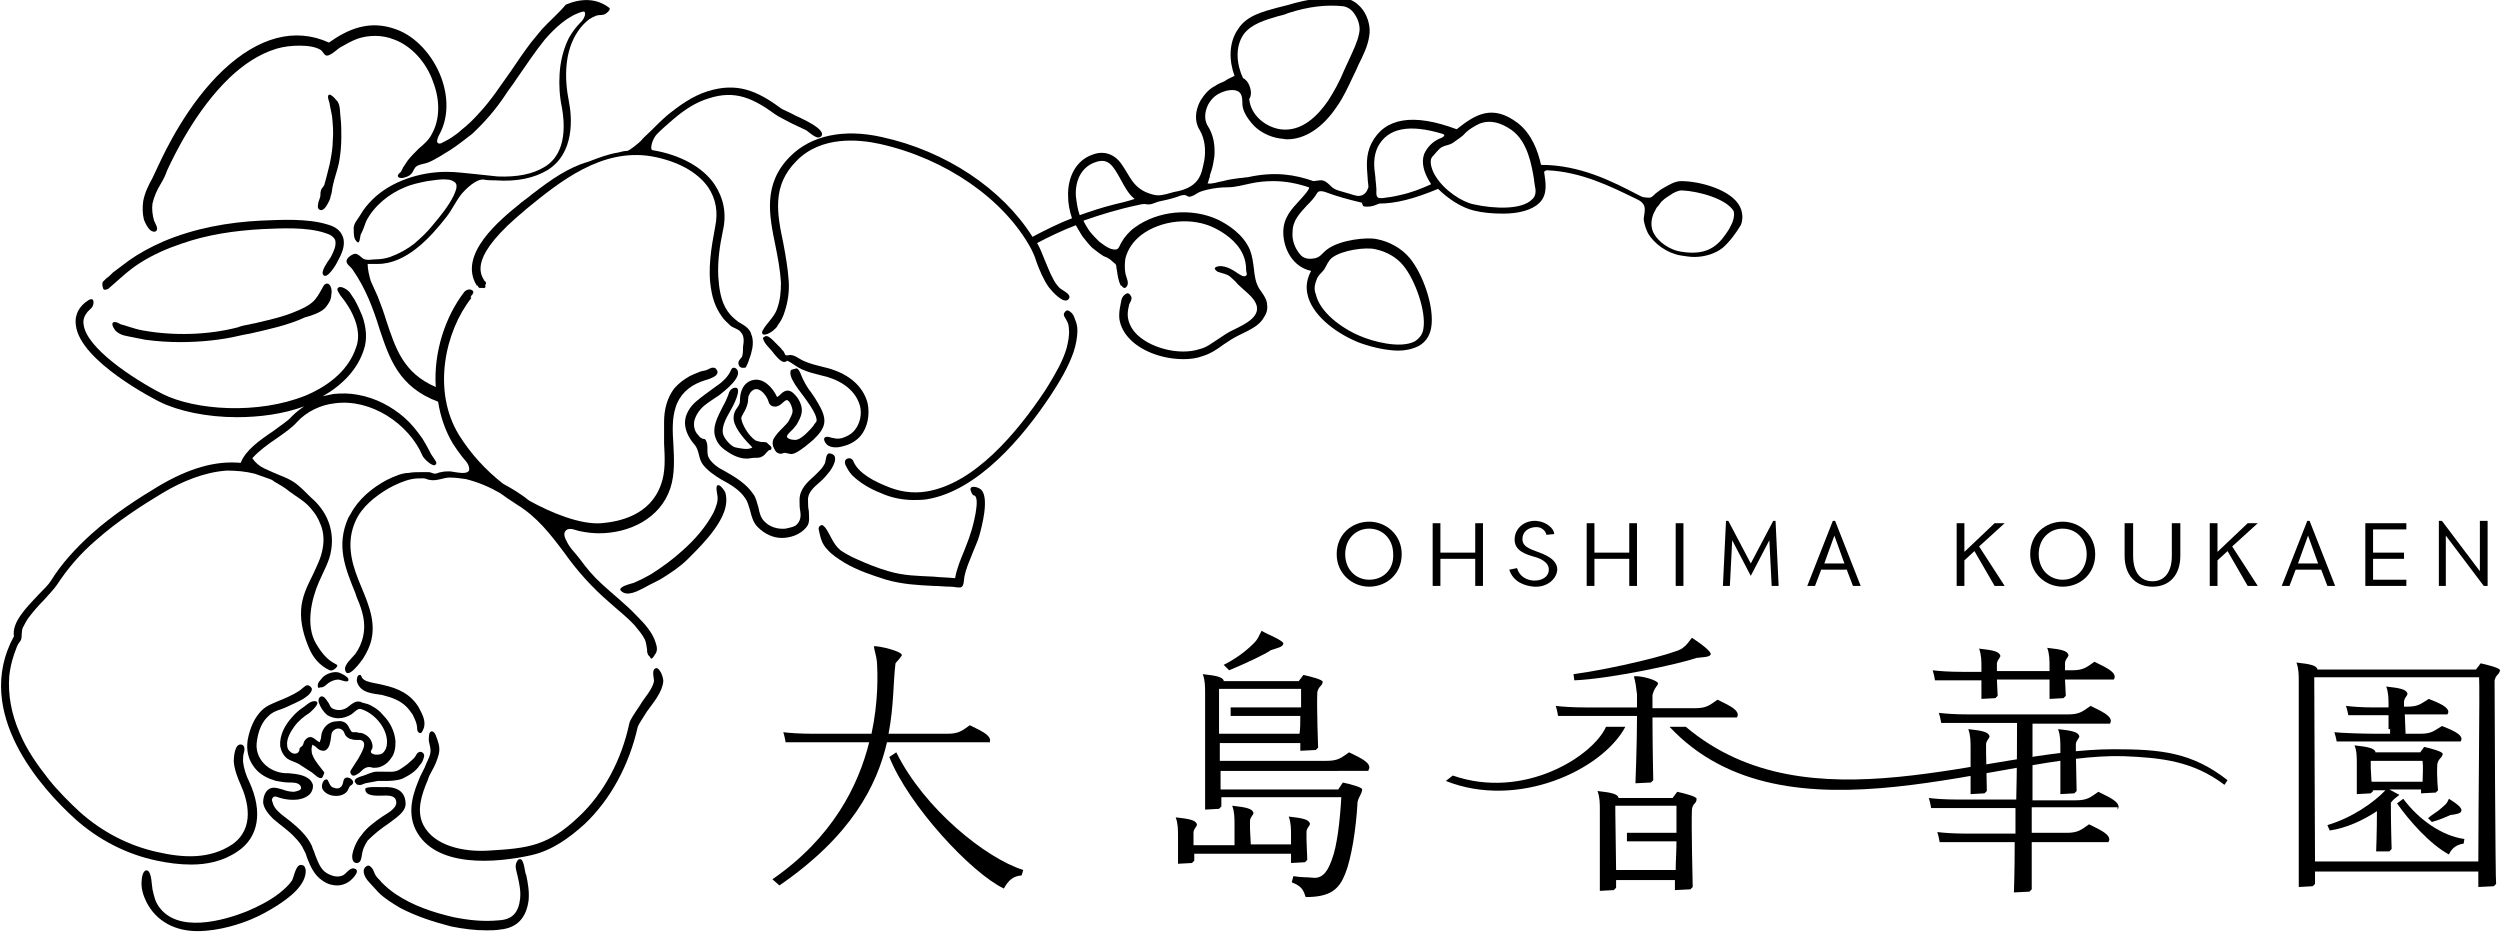 <?xml version="1.0" encoding="utf-8"?>
<!-- Generator: Adobe Illustrator 26.0.3, SVG Export Plug-In . SVG Version: 6.00 Build 0)  -->
<svg version="1.1" id="レイヤー_1" xmlns="http://www.w3.org/2000/svg" xmlns:xlink="http://www.w3.org/1999/xlink" x="0px"
	 y="0px" viewBox="0 0 323 121.1" style="enable-background:new 0 0 323 121.1;" xml:space="preserve">
<style type="text/css">
	.st0{display:none;}
	.st1{display:inline;}
</style>
<g id="b" class="st0">
	<g class="st1">
		<g>
			<path d="M342.1,451.1c-0.2-0.4-0.9-0.6-2.8-0.9c0.3,0.8,0.3,1.6,0.3,2.5v1.7v1.4v2.8l1.8-0.1l0.3-0.3l-0.1-5v-1
				C341.8,451.6,342.3,451.4,342.1,451.1z"/>
			<path d="M353.7,451.1c-0.2-0.4-0.9-0.6-2.8-0.9c0.3,0.8,0.3,1.6,0.3,2.5v1.7v1.4v2.8l1.8-0.1l0.3-0.3l-0.1-5v-1
				C353.4,451.6,353.9,451.4,353.7,451.1z"/>
			<path d="M341.1,443.9v0.1v1.4v1l1.8-0.1l0.3-0.3l-0.1-2.1h6.8v0.1v1.4v1l1.8-0.1l0.3-0.3l-0.1-2.1h6.3c0.7-1-1.8-1.9-2.5-2.3
				c-1,0.7-1.4,1.1-2.9,1.1c-0.2,0-0.5,0-0.9,0v-1c0.1-0.6,0.6-0.8,0.4-1.1c-0.2-0.4-0.9-0.6-2.8-0.9c0.3,0.8,0.3,1.6,0.3,2.5v0.5
				c-2,0-4.6,0-6.8,0v-1c0.1-0.6,0.6-0.8,0.4-1.1c-0.2-0.4-0.9-0.6-2.8-0.9c0.3,0.8,0.3,1.6,0.3,2.5v0.5c-1.2,0-2.1,0-2.5,0
				c-1.7,0-3-0.1-3.8-0.2c0.2,0.6,0.3,1.3,0.3,1.3h6.2V443.9z"/>
			<path d="M358.7,460.7c0.7-1-1.8-1.9-2.5-2.3c-1,0.7-1.4,1.1-2.9,1.1c-0.6,0-3,0-5.6,0c0-4,0-8,0-9.9h10c0.7-1-1.8-1.9-2.5-2.3
				c-1,0.7-1.4,1.1-2.9,1.1s-11.3,0-12.9,0s-3-0.1-3.8-0.2c0.2,0.6,0.3,1.3,0.3,1.3h9.8c0,1.8,0,5.8-0.1,9.9c-3.3,0-6.6,0-7.5,0
				c-1.7,0-3-0.1-3.8-0.2c0.2,0.6,0.3,1.3,0.3,1.3h10.9c0,1.1,0,2.3,0,3.4c-2.8,0-5.5,0-6.3,0c-1.7,0-3-0.1-3.8-0.2
				c0.2,0.6,0.3,1.3,0.3,1.3h9.7c0,3.7-0.1,6.5-0.1,6.5l2-0.1l0.3-0.3c0,0,0-2.6,0-6.1h9.9c0.7-1-1.8-1.9-2.5-2.3
				c-1,0.7-1.4,1.1-2.9,1.1c-0.6,0-2.4,0-4.5,0c0-1.1,0-2.2,0-3.4h11.1V460.7z"/>
		</g>
		<g>
			<path d="M212.8,452.1c0.7-1-1.8-1.9-2.5-2.3c-1,0.7-1.4,1.1-2.9,1.1c-0.7,0-4,0-7.6,0c0.7-3.6,0.6-6.8,0.9-9.1
				c0.3-0.4,0.4-0.4,0.8-1c0.3-0.5-2.9-1.3-3.6-1.2c0.1,0.7,0.3,1.1,0.4,2c0.1,1.6,0.2,5.1-0.7,9.3c-3.6,0-6.9,0-7.6,0
				c-1.7,0-3-0.1-3.8-0.2c0.2,0.6,0.3,1.3,0.3,1.3h10.8c-1.4,5.6-4.7,12.3-12.5,17.7l0.9,0.8c9.3-6.4,12.6-12.9,13.9-18.5
				L212.8,452.1L212.8,452.1z"/>
			<path d="M200.9,453.3c-0.3,0.2-0.6,0.4-0.9,0.6c2.5,6.3,10.6,15,14.8,17c0.6-1.1,1.2-1.6,2.3-1.7l0.2-0.7
				C212.4,467,204.4,460.5,200.9,453.3z"/>
		</g>
		<g>
			<path d="M251.8,467.6l1.8-0.1l0.3-0.3l-0.1-2.6v-1c0.1-0.6,0.6-0.8,0.4-1.1c-0.2-0.4-0.9-0.6-2.8-0.9c0.3,0.8,0.3,1.6,0.3,2.5
				v1.1l0,0h-5.2l-0.1-2v-1c0.1-0.6,0.6-0.8,0.4-1.1c-0.2-0.4-0.9-0.6-2.8-0.9c0.3,0.8,0.3,1.6,0.3,2.5v1.7v0.8v0.1H239v-0.6v-1
				c0.1-0.6,0.6-0.8,0.4-1.1c-0.2-0.4-0.9-0.6-2.8-0.9c0.3,0.8,0.3,1.6,0.3,2.5v1.1v1.4v1l1.8-0.1l0.3-0.3l-0.1-0.9h12.5v0.3
				L251.8,467.6L251.8,467.6z"/>
			<path d="M261.9,455.6c0.7-1-1.8-1.9-2.5-2.3c-1,0.7-1.4,1.1-2.9,1.1c-1.4,0-11.1,0-13.8,0v-2.3H253c0,0.6,0,1,0,1l2-0.1l0.3-0.3
				c0,0-0.2-5.4-0.1-7.2c0.2-0.8,0.6-0.7,0.7-1.3c0-0.3-1.6-0.8-2.5-0.9l-0.6,0.8c-3.1,0-8.6,0-9.7,0l0,0V444
				c-0.2-0.4-0.9-0.6-2.8-0.9c0.3,0.8,0.3,1.6,0.3,2.5v14v1l1.8-0.1l0.3-0.3V459h15.5c-0.2,3.5-0.6,6.4-1.2,8
				c-0.4,1.1-1,2.6-2.5,2.4c-0.9-0.1-1.2,0-2.5-0.2l-0.2,0.8c1.3,0.5,1.5,1,1.8,1.9c3.2,0,4.3-1,5.1-3c0.8-2,1.4-5.7,1.6-9.3
				c0.2-0.8,0.5-0.9,0.6-1.6c0-0.3-1.6-0.8-2.5-0.9l-0.6,0.9h-15.2v-2.4H261.9L261.9,455.6z M253.1,445.1
				C253.1,445.1,253.1,445.2,253.1,445.1c0,0.5,0,1.4,0,2.5c-2.6,0-7.6,0-9.1,0v1.1h9.1c0,0.8-0.1,1.6-0.1,2.3c-2.8,0-8.4,0-10.4,0
				l-0.1-5v-0.9H253.1L253.1,445.1z"/>
			<path d="M249.2,440.1c0.9-0.3,1.5-0.4,1.6-0.8c0.2-0.4-2.2-1.3-2.9-1.7c-0.4,0.7-0.4,1-1,1.6c-0.4,0.4-1.7,1.7-3.9,2.8l0.6,0.7
				C246.2,441.7,248.3,440.7,249.2,440.1z"/>
		</g>
		<g>
			<path d="M393.9,450.3v0.6c-0.7,0-1.4,0-1.9,0c-1.6,0-4.5-0.1-5.3-0.2c0.2,0.5,0.3,1.2,0.3,1.2h16c0.7-0.9-1.8-1.7-2.4-2
				c-1,0.6-1.3,1-2.8,1c-0.5,0-1.2,0-1.9,0l-0.1-2.5h5.5c0.7-0.9-1.8-1.7-2.4-2c-1,0.6-1.3,1-2.8,1c-0.1,0-0.3,0-0.4,0v-0.8
				c0.1-0.6,0.6-0.8,0.4-1.1c-0.2-0.4-0.9-0.6-2.8-0.9c0.3,0.8,0.3,1.6,0.3,2.5v0.2c-0.6,0-1.2,0-2,0c-1.6,0-2.9-0.1-3.6-0.2
				c0.2,0.5,0.3,1.2,0.3,1.2h5.2v0.5L393.9,450.3L393.9,450.3z"/>
			<path d="M407.5,444c0.2-0.8,0.6-0.7,0.7-1.3c0-0.3-1.6-0.8-2.5-0.9l-0.6,0.8c-5.3,0-18.6,0-20.5,0v-0.1c-0.2-0.4-0.9-0.6-2.8-0.9
				c0.3,0.8,0.3,1.6,0.3,2.5v25.5v1l1.8-0.1l0.3-0.3v-1.6h21.1c0,1.2,0,2,0,2l2-0.1l0.3-0.3C407.6,470.1,407.4,445.8,407.5,444z
				 M384.2,467.4l-0.1-23.8h21.4c0,0,0,0,0,0.1c0.1,1.1-0.1,16.9-0.1,23.7C400.8,467.4,387.5,467.4,384.2,467.4z"/>
			<path d="M395.6,459.4l-0.8,0.6c1.6,2.2,4.3,5.3,6.7,6.6c0.4-0.9,1.1-1.3,2-1.4l0.1-0.6C400.6,464.1,397.7,462,395.6,459.4z"/>
			<path d="M395.1,458.8l-1.3-0.6h4.1c0,0.3,0,0.5,0,0.5l1.9-0.1l0.3-0.3c0,0-0.2-1.7-0.1-3.4c0.2-0.8,0.6-0.7,0.7-1.3
				c0-0.3-1.5-0.7-2.4-0.9l-0.5,0.8c-2.4,0-4.8,0-5.9,0v-0.1c-0.2-0.4-0.8-0.6-2.7-0.8c0.3,0.7,0.3,1.5,0.3,2.4v1.7v1.2v1l1.8-0.1
				l0.3-0.3v-0.1h1.6c-1.5,1.6-4.4,3.6-7.5,4.5l0.3,0.7c2.1-0.3,4.3-1.3,6.1-2.5c0,2.7-0.1,5.2-0.1,5.2h1.7l0.3-0.3
				c0,0-0.1-3.1-0.1-6C394.4,459.4,394.8,459.1,395.1,458.8z M391.4,455.3v-0.9h6.7c0,0,0,0,0,0.1c0,0.7,0,1.7,0,2.5
				c-2.4,0-5.1,0-6.6,0L391.4,455.3z"/>
			<path d="M401.5,459.3c-0.3,0.7-0.4,0.7-1.2,1.4c-0.2,0.2-0.9,0.6-1.5,1l0.5,0.5c1.1-0.4,1.9-0.7,2.4-0.9c0.8-0.1,1.3-0.2,1.4-0.5
				C403.3,460.4,402.1,459.7,401.5,459.3z"/>
		</g>
		<g>
			<path d="M304.3,459.3c0-0.3-1.6-0.8-2.5-0.9l-0.6,0.8c-2.9,0-6,0-6.8,0c-0.1,0-0.2,0-0.2,0v-0.1c-0.2-0.4-0.9-0.6-2.8-0.9
				c0.3,0.8,0.3,1.6,0.3,2.5v1.7v7.7v1l1.8-0.1l0.3-0.3v-1h7.6c0,0.8,0,1.4,0,1.4l2-0.1l0.3-0.3c0,0-0.2-8.2-0.1-10
				C303.8,459.8,304.2,460,304.3,459.3z M293.8,468.5l-0.1-7.4v-0.9h7.9c0,0,0,0,0,0.1c0,0.5,0,1.8,0,3.4c-2.6,0-5.4,0-6.4,0v1.1
				h6.4c0,1.3-0.1,2.6-0.1,3.7C298.6,468.5,295.3,468.5,293.8,468.5z"/>
			<path d="M295,450h-2.5c-1.7,3.8-10.6,9.5-19.8,6.3l-0.9,0.7C281.2,460.7,292,455.6,295,450z"/>
			<path d="M304.2,441.1c0.9-0.1,1.6-0.1,1.8-0.4c0.3-0.4-1.8-1.8-2.4-2.2c-0.5,0.6-0.5,0.9-1.3,1.4c-1.1,0.7-8.8,2.6-14,3.3
				l0.1,0.8C293.1,443.8,302,441.9,304.2,441.1z"/>
			<path d="M296.5,448.8c0,3.4-0.2,8.5-0.2,8.5l2-0.1l0.3-0.3c0,0-0.1-4.8-0.1-8.1h11c0.7-1-1.8-1.9-2.5-2.3c-1,0.7-1.4,1.1-2.9,1.1
				c-0.6,0-2.9,0-5.5,0c0-0.7,0-1.3,0-1.6c0.2-0.8,0.4-0.9,0.7-1.4c0.3-0.5-2.5-1.2-3.1-1c0.2,0.7,0.3,1.4,0.4,2.3
				c0,0.3,0,0.9,0,1.7c-3,0-5.9,0-6.7,0c-1.7,0-3-0.1-3.8-0.2c0.2,0.6,0.3,1.3,0.3,1.3L296.5,448.8L296.5,448.8z"/>
			<path d="M358.2,452.9c-16.4,0-39.5,10.5-55.3-2.9h-2.1c15.1,16.1,43.2,3.3,58.7,3.9c4.8,0.2,8.9,0.6,13,3.7l0.4-0.6
				C368.3,453.3,364.3,452.9,358.2,452.9z"/>
		</g>
	</g>
	<g class="st1">
		<path d="M323.5,365.6c-2.2,0-4.2,1.6-4.2,4.2s2,4.2,4.2,4.2s4.2-1.6,4.2-4.2S325.7,365.6,323.5,365.6z M323.5,373.1
			c-1.7,0-3.1-1.3-3.1-3.3s1.4-3.3,3.1-3.3s3.1,1.3,3.1,3.3C326.6,371.8,325.2,373.1,323.5,373.1z"/>
		<polygon points="347.2,369.6 342.7,369.6 342.7,365.8 341.7,365.8 341.7,373.9 342.7,373.9 342.7,370.4 347.2,370.4 347.2,373.9 
			348.2,373.9 348.2,365.8 347.2,365.8 		"/>
		<path d="M334.5,369.4c-1.4-0.5-1.7-0.9-1.7-1.6c0-0.9,0.8-1.5,1.8-1.5c0.7,0,1.2,0.5,1.3,1l1-0.1c0-0.7-1-1.6-2.3-1.7
			c-1.5-0.1-2.7,0.9-2.8,2.2c-0.1,1.2,0.6,1.9,2.4,2.4c0.8,0.2,2,0.7,2,1.8c-0.1,1.7-3.5,1.9-4.1-0.3l-1,0.2c0.5,1.6,2,2.1,3.2,2.2
			c1.5,0.1,2.9-0.9,3-2.2C337.4,370.4,335.6,369.8,334.5,369.4z"/>
		<polygon points="365.9,365.5 363,371 360,365.5 359.7,365.5 359.4,373.9 360.3,373.9 360.5,368 363,372.6 365.4,368 365.6,373.9 
			366.5,373.9 366.2,365.5 		"/>
		<path d="M373.6,365.5l-3.3,8.4h1l0.8-2.1h3.3l0.8,2.1h1l-3.3-8.4H373.6z M372.5,371l1.3-3.6l1.3,3.6H372.5z"/>
		<rect x="353.3" y="365.8" width="1" height="8.1"/>
	</g>
	<g class="st1">
		<path d="M333,381.5c-2.2,0-4.2,1.6-4.2,4.2s2,4.2,4.2,4.2s4.2-1.6,4.2-4.2S335.2,381.5,333,381.5z M333,388.9
			c-1.7,0-3.1-1.3-3.1-3.3s1.4-3.3,3.1-3.3s3.1,1.3,3.1,3.3S334.8,388.9,333,388.9z"/>
		<polygon points="372.2,381.6 372.2,389.7 377.5,389.7 377.5,388.9 373.2,388.9 373.2,386.2 377.1,386.2 377.1,385.4 373.2,385.4 
			373.2,382.4 377.5,382.4 377.5,381.6 		"/>
		<path d="M347.1,385.8c0,2.2-1,3.3-2.5,3.3s-2.5-1.1-2.5-3.3v-4.2H341v4.2c0,2.5,1.4,4,3.6,4s3.6-1.5,3.6-4v-4.2h-1.1V385.8
			L347.1,385.8z"/>
		<polygon points="387,381.3 387,387.9 382.1,381.3 381.6,381.3 381.6,389.7 382.6,389.7 382.6,383.2 387.5,389.7 387.9,389.7 
			387.9,381.3 		"/>
		<path d="M364.6,381.3l-3.3,8.4h1l0.8-2.1h3.3l0.8,2.1h1l-3.3-8.4H364.6z M363.5,386.8l1.3-3.6l1.3,3.6H363.5z"/>
		<polygon points="324.2,381.6 320.3,385.3 320.3,381.6 319.3,381.6 319.3,389.7 320.3,389.7 320.3,386.4 321.6,385.2 324.2,389.7 
			325.5,389.7 322.2,384.6 325.5,381.6 		"/>
		<polygon points="356.9,381.6 353,385.3 353,381.6 352,381.6 352,389.7 353,389.7 353,386.4 354.4,385.2 357,389.7 358.2,389.7 
			355,384.6 358.2,381.6 		"/>
	</g>
	<g class="st1">
		<path d="M384.8,337.9c-0.9-1.8-4.1-2.6-6.1-2.7l0,0c-0.6,0-1.3,0.4-1.8,0.7c-0.3,0.2-0.6,0.4-0.8,0.6c-0.2,0.1-0.3,0.3-0.5,0.4
			s-0.4,0-0.6,0c-0.3,0-0.5-0.2-0.8-0.3c-2.5-1.3-5.9-3-9.9-3c-0.3-1.5-1-3.2-2.4-4.3c-2.6-2-4.4-0.9-6.4,0.6
			c-4.5-1.7-7.4-1.2-8.8,1.4c-0.6,1.2-0.5,2.4-0.4,3.6c0,0.3,0.1,0.7,0.1,1c-0.1,0.5-0.4,0.8-0.9,0.9c-0.4,0.1-1.1-0.2-1.5-0.4
			c-0.5-0.1-1.1-0.2-1.5-0.6c-0.3-0.3-0.7-0.7-1.2-0.7c-0.2,0-0.4,0-0.7,0.1c-1.9-0.6-4-1-6.8-0.4l0,0c-0.3,0-0.5,0-0.8,0.1
			c-0.6,0.1-1.2,0.2-1.8,0.3c-0.5,0.1-1.1,0.3-1.6,0.2c0.1,0,0.2-0.5,0.2-0.6c0-0.2,0.1-0.4,0.1-0.6c0.1-0.5,0.3-1,0.3-1.5
			c0.1-1.1-0.1-2.3-0.7-3.2c-0.4-0.6-0.3-1.4,0.1-2.1c0.3-0.5,0.8-1,1.3-1.2s1.4-0.5,1.9-0.1c0.4,0.4,0.3,1.2,0.4,1.7
			c0.2,0.5,0.5,1.1,0.9,1.5c0.8,0.9,1.8,1.4,2.9,1.6c0.2,0,0.5,0,0.7,0c1.9,0,3.6-1.2,5.1-3.4c0.6-0.9,1.1-1.9,1.8-3.3
			c0.1-0.3,0.3-0.7,0.5-1c0.5-1,1-2,1.1-2.9c0.2-0.9-0.1-1.9-0.7-2.7c-0.5-0.7-1.1-1.1-1.8-1.2c-1.8-0.2-3.7,0-6,0.7
			c-0.3,0.1-0.6,0.2-1,0.3c-1.4,0.4-3.1,0.8-4,2.2c-1,1.5-0.9,3.3-0.4,4.9c-0.4,0.1-0.7,0.3-1,0.5s-0.6,0.3-0.9,0.4
			c-0.6,0.3-1.1,0.9-1.5,1.5c-0.6,1-0.6,2.2-0.1,3c0.6,0.9,0.7,2.1,0.5,3.1c-0.1,0.7-0.3,1.5-0.7,2.1c-0.5,0.7-1.2,1-2,1.1
			c-0.6,0.1-1.1,0.3-1.6,0.4s-0.8,0-1.3-0.1c-0.8-0.2-1.3-0.6-1.7-1.3c-0.4-0.6-0.7-1.2-1.1-1.8c-0.8-1.1-1.8-1.4-3.1-1
			c-1.6,0.6-2.6,2.2-2.5,4.3c0,0.7,0.2,1.5,0.4,2.2c-1.3,0.5-2.9,1.3-4.1,1.9c-3.1-4.9-9-8.9-15.6-10.3c-4-0.9-7.3-0.2-9.4,2
			c-2.9,2.9-2.2,6.1-1.6,9.3c0.2,1.2,0.5,2.5,0.6,3.8c0,0.9-0.1,1.9-0.4,2.8c-0.2,0.5-0.5,0.9-0.8,1.3c-0.2,0.3-0.5,0.5-0.6,0.9
			c0,0.1-0.2,0.3-0.1,0.4c0.2,0.3,1-0.2,1.1-0.3c0.2-0.2,0.4-0.4,0.5-0.6c0.3-0.4,0.6-0.9,0.7-1.4c0.4-1,0.5-2.1,0.4-3.1
			c0-1.3-0.3-2.6-0.6-3.9c-0.6-3-1.2-5.9,1.3-8.5c2.6-2.6,6.5-2.2,8.6-1.7c6.8,1.5,12.8,5.7,15.6,10.8c0.2,0.3,0.4,0.8,0.6,1.3
			c0.4,0.9,0.7,1.9,1.3,2.7c0.2,0.4,1.6,1.9,2.1,1.2c0.3-0.5-0.7-0.9-1-1.1c-0.2-0.2-0.4-0.5-0.6-0.9c-0.4-0.7-0.7-1.4-1-2.2
			c-0.2-0.6-0.4-1.1-0.6-1.4c0-0.1-0.1-0.1-0.1-0.2c1.2-0.6,2.7-1.4,4-1.9c0,0,0.6,1.1,0.7,1.2c0.3,0.4,0.6,0.8,1,1.1
			c0.4,0.3,0.8,0.6,1.2,0.9c0.2,0.1,0.4,0.2,0.6,0.4c0.2,0.2,0.4,0.3,0.5,0.5s0.1,0.4,0.1,0.6c0,0.5,0.2,1.1,0.4,1.6c0,0,0,0,0.1,0
			c0.1,0.2,0.3,0.3,0.5,0.1c0.4-0.4,0-1-0.1-1.5s-0.1-1,0-1.5c0.2-1,0.8-1.8,1.6-2.4c2.1-1.6,5.4-1.9,7.7-0.7
			c0.8,0.4,2.2,1.3,2.8,2.7c0.2,0.5,0.3,1.1,0.4,1.6c0,0.2,0.1,0.5,0,0.6c-0.2,0.2-0.7-0.1-0.9-0.2c-0.6-0.4-1.5-1-2.2-0.7
			c-0.3,0.1,0,0.4,0.2,0.5c0.4,0.2,1,0.3,1.4,0.6c0.3,0.2,0.5,0.4,0.8,0.7c0.5,0.5,1.3,1.1,1.7,1.8c0.9,1.6-1,2.4-2.2,3
			c-0.6,0.3-1.1,0.6-1.6,1c-0.6,0.4-1.2,0.9-1.9,1.1c-2.2,0.7-5.4-0.1-6.8-1.8c-0.4-0.5-0.7-1.1-0.7-1.8c0-0.4,0.1-0.7,0.2-1
			c0.1-0.2,0.2-0.4,0.2-0.6s-0.2-0.6-0.4-0.5c-0.5,0.2-0.5,0.6-0.7,1.1c-0.1,0.4-0.2,0.8-0.1,1.2c0,0.8,0.4,1.6,0.9,2.2
			c1.2,1.4,3.6,2.4,5.7,2.4c0.7,0,1.4-0.1,2-0.3c0.8-0.3,1.5-0.7,2.2-1.2c0.5-0.4,1-0.7,1.5-0.9c0.7-0.3,1.3-0.6,1.9-1.1
			c0.3-0.2,0.6-0.5,0.8-0.9c0.3-0.5,0.4-0.9,0.3-1.5s-0.5-1-0.8-1.5c-0.4-0.6-0.5-1.3-0.6-2c-0.1-0.6-0.1-1.2-0.4-1.9
			c-0.7-1.7-2.4-2.7-3.3-3.1c-2.7-1.3-6.2-1-8.6,0.8c-0.5,0.4-1,0.9-1.4,1.5c-0.1,0.2-0.2,0.7-0.5,0.7c-0.2,0-0.5,0-0.7-0.1
			c-0.4-0.2-0.8-0.5-1.1-0.8c-0.4-0.3-0.6-0.6-0.9-1c-0.1-0.1-0.7-1.1-0.7-1.1c1.8-0.6,3.7-1.2,5.6-1.6c0.4-0.1,0.6-0.1,1-0.1
			c0.5,0.1,0.9-0.3,1.3-0.4s1.1-0.2,1.9-0.4c0.2,0,0.4-0.2,0.6-0.1c0.3,0,0.3,0.2,0.7,0.1c0.3-0.1,0.5-0.2,0.8-0.4
			c0.3-0.2,0.7-0.2,1-0.3c0.7-0.1,1.4-0.3,2.1-0.3c0.8,0,1.6-0.3,2.4-0.4s1.5-0.2,2.3-0.2c1.3,0,2.5,0.2,3.7,0.6
			c0.3,0.1-0.9,1.3-1,1.4c-0.8,0.9-1.7,1.8-1.7,3.3c0,1.7,1,3.6,2.9,4c-0.4,0.7-0.5,1.5-0.4,2.3c0.4,2.1,2.8,4,5.1,5
			c0.3,0.1,2.4,1,4.4,1c0.7,0,1.5-0.1,2.1-0.4c0.7-0.4,1.1-1,1.3-1.9c0.4-2.1-0.9-5.7-2.3-7.3c-0.8-1-2.1-1.7-3.4-2
			c-1.1-0.2-3.8,0-5.2,1.1c-0.5,0.4-0.7,0.9-1.4,1c-0.5,0.1-1.1,0-1.4-0.4c-0.6-0.6-0.9-1.5-0.8-2.4c0-1.2,0.7-1.9,1.5-2.7
			c0.4-0.4,0.8-0.8,1.1-1.4c0.2-0.3,0.6-0.1,0.8-0.1c1.3,0.5,2.5,0.8,3.8,1.1l0.1,0.3c0.1,0.1,0.3,0.1,0.5,0.1
			c0.4,0,0.8-0.2,1.2-0.3c1.7,0,3.6-0.4,6.1-1.5c1,1.1,2.4,2,3.7,2.2c0.9,0.2,2,0.3,3,0.3c1.5,0,2.9-0.3,3.7-1.1
			c0.9-0.9,0.6-2.1,0.5-3.2c0.1-0.1,0.2-0.1,0.3-0.1c3.6,0.1,6.7,1.7,9,2.9c0.5,0.3,1.1,0.6,1.1,1.3c0,0.4-0.1,0.8-0.1,1.2
			c0,0.4,0.2,0.9,0.4,1.2c0.7,1.1,2,2,3.3,2.3c0.5,0.1,1,0.1,1.4,0.1c1.1,0,2.1-0.3,3-1c0.8-0.6,1.4-1.5,1.9-2.3
			C385.1,339.5,385.2,338.6,384.8,337.9z M333.5,320c0.8-1.1,2.2-1.5,3.5-1.8c0.4-0.1,0.7-0.2,1-0.3c2.2-0.7,4-0.9,5.7-0.7
			c0.5,0.1,0.9,0.4,1.2,0.8c0.4,0.6,0.6,1.4,0.5,2c-0.2,0.9-0.6,1.8-1.1,2.7c-0.2,0.4-0.3,0.7-0.5,1c-0.6,1.3-1.1,2.3-1.7,3.2
			c-1,1.5-2.7,3.3-5,3c-1.5-0.2-3.1-1.5-3.2-3.1c0.3-0.5,0.1-1.2-0.1-1.6c-0.1-0.1-0.3-0.5-0.6-0.6
			C332.8,323.2,332.5,321.4,333.5,320z M332.8,325.4L332.8,325.4L332.8,325.4L332.8,325.4z M320.2,337.6c-1.3,0.3-2.5,0.7-3.6,1.1
			c-0.2-0.7-0.4-1.3-0.4-2c0-1.7,0.7-3,1.9-3.4c1.4-0.5,1.9,0.3,2.7,1.8c0.4,0.8,0.8,1.6,1.5,2C321.5,337.3,320.8,337.5,320.2,337.6
			z M341.1,345.2c0.2-0.3,0.5-0.5,0.7-0.8c0.2-0.4,0.4-0.9,0.8-1.2c1.1-0.8,3.5-1.1,4.5-0.9c1.1,0.2,2.1,0.8,2.9,1.7
			c1.2,1.4,2.4,4.7,2.1,6.6c-0.1,0.6-0.4,1-0.9,1.2c-1.5,0.8-4.4,0-5.7-0.6c-1.9-0.8-4.2-2.5-4.5-4.3
			C340.8,346.3,340.9,345.8,341.1,345.2z M349.7,336.7c-0.6,0.1-1.2,0.3-1.9,0.3c-0.2,0-0.4,0-0.5-0.1c-0.2-0.2-0.1-0.6-0.1-1.1
			c0-0.3,0-0.6-0.1-1c-0.1-1.1-0.2-2.1,0.3-3.1c1-2,3.3-2.4,6.7-1.3c0.5,0.2-0.3,0.5-0.4,0.5c-0.8,0.3-1.3,0.9-1.6,1.6
			c-0.4,0.9,0,1.9,0.5,2.7c0.1,0.1,0.2,0.2,0.2,0.4C351.9,336,350.8,336.4,349.7,336.7z M363.3,337.2c-1,1-3.8,1-6,0.5
			c-1.2-0.3-3-1.4-3.9-2.9c-0.3-0.5-0.8-1.6-0.3-2.1c0.2-0.2,0.7-0.8,1-0.9c0.4-0.2,0.8-0.2,1.2-0.5c0.4-0.3,0.9-0.6,1.2-0.9
			c0.4-0.4,0.9-0.8,1.5-1c1.2-0.5,2.4-0.1,3.4,0.6c1.7,1.2,2.1,3.6,2.3,5.1c0,0.2,0.1,0.5,0.1,0.6
			C363.8,336.3,363.7,336.8,363.3,337.2z M383.8,339.9l-0.2,0.3c-0.9,1.4-1.9,2.9-5,2.3c-1.1-0.2-2.2-1-2.8-1.9
			c-0.3-0.5-0.4-1.2-0.2-1.8c0.1-0.3,0.2-0.6,0.4-0.9c0.1-0.1,0.2-0.3,0.3-0.4c0.2-0.4,0.7-0.7,1.1-1c0.4-0.2,0.8-0.5,1.2-0.5
			c1.8,0,4.7,0.8,5.4,2.2C384.3,338.8,384.2,339.3,383.8,339.9z"/>
		<path d="M238.4,346c-0.1,0.1-0.1,0.3-0.2,0.4c-0.3,0.5-0.6,1.1-1.1,1.5s-1.1,0.6-1.6,0.9c-1.3,0.5-2.7,0.9-4.1,1.2
			c-0.2,0-0.5,0.1-0.7,0.1c-0.5,0.1-0.9,0.2-1.2,0.3c-3.1,0.8-6.6,0.9-9.8,0.3c-0.5-0.1-1-0.2-1.5-0.4c-0.3-0.1-0.5-0.2-0.8-0.3
			c-0.2-0.1-0.4-0.2-0.6-0.2c-0.5,0.1-0.1,0.7,0.1,0.9c0.5,0.6,1.2,0.5,1.9,0.7c0.4,0.1,0.8,0.2,1.2,0.2c1.2,0.2,2.4,0.2,3.6,0.2
			c2.2,0,4.4-0.2,6-0.7c0.3-0.1,0.8-0.2,1.2-0.3c1.7-0.4,4-0.9,5.7-1.7c0.7-0.2,1.6-0.5,2.1-1c0.4-0.4,0.6-0.8,0.6-1.4
			C239.3,346.4,239,345.5,238.4,346z"/>
		<path d="M220.5,340.3c0.1,0.1,0.3,0.2,0.4,0.1c0.4-0.2-0.1-0.9-0.2-1.2c-0.2-0.6-0.3-1.2-0.2-1.8c0.1-0.8,0.5-1.4,0.9-2.1
			c0.2-0.4,0.4-0.9,0.7-1.4c0.6-1.4,2.9-6.2,6.5-9.6c1.4-1.3,2.9-2.4,4.8-3c0.8-0.2,1.6-0.4,2.4-0.3c0.7,0,1.7,0.1,2.3,0.5
			c0.2,0.1,0.3,0.3,0.4,0.5c0.4,0.3,1.3-0.6,1.6-0.8c0.6-0.4,1.2-0.7,1.8-0.9c1.2-0.4,2.5-0.4,3.8,0c1.8,0.6,3.3,2.4,4.1,4.5
			c0.7,1.9,0.6,3.8-0.2,5.3c-0.3,0.6-0.8,1.1-1.4,1.5c-0.4,0.4-0.8,0.8-1.1,1.2c-0.2,0.2-0.3,0.5-0.5,0.7c-0.1,0.1-0.2,0.3-0.2,0.5
			c-0.1,0.1-0.3,0.3-0.3,0.4c0,0.2,0.3,0.3,0.5,0.2c0.3-0.1,0.6-0.2,0.9-0.4c0.3-0.2,0.3-0.6,0.6-0.8c0.3-0.2,0.8-0.3,1.2-0.4
			c0.8-0.3,1.6-0.9,2.4-1.4c0.8-0.5,1.5-1,2.1-1.6c1.3-1.2,2.4-2.5,3.4-3.9c0.4-0.6,0.9-1.2,1.3-1.9c0.9-1.4,1.8-2.8,2.9-4
			c1-1.2,2.4-2.5,3.9-2.9c0.5-0.1,0.1,0.8-0.2,1.1c-0.5,0.5-0.9,1-1.2,1.6c-0.6,1.1-0.9,2.4-0.9,3.7c-0.1,1.2,0,2.4,0.3,3.5
			c0.3,1.4,0.6,4.7-1.8,6.2c-1.2,0.7-2.8,1-4.8,0.9c-0.7,0-1.5-0.1-2.2-0.2c-1-0.1-2-0.2-3-0.3c-2.7,0-5.8,0.9-7.7,2.9
			c-0.5,0.5-0.9,1-1.2,1.5s-0.8,1-0.7,1.6c0,0.4,0,0.8,0.3,1.1c0.4,0.5,0.4-0.4,0.5-0.6c0.3-0.4,0.4-0.9,0.6-1.4
			c0.8-1.6,2.4-2.9,4-3.5c0.7-0.3,1.5-0.5,2.3-0.6c0.7-0.1,1.4-0.2,2.1-0.2c0.2,0,0.5,0.1,0.7,0.2c0.5,0.3,0.1,1.1-0.1,1.5
			c-0.6,1.1-1.3,2.1-2.2,3.1c-0.6,0.7-1.2,1.3-2,1.9c-0.7,0.6-1.6,1.1-2.5,1.3c-0.5,0.1-0.9,0.2-1.4,0.2c-0.4,0-1,0.1-1.3-0.1
			c-0.2-0.2-0.4-0.4-0.7-0.5s-0.9,0.4-1,0.6c-0.1,0.4,0.5,0.8,0.6,1c1.3,1.8,2.1,3.9,2.8,6c1,3.1,2,6.1,6.1,7.6
			c0.2,1.5,0.7,3,1.5,4.3c0.3,0.5,0.6,0.9,0.9,1.4c0.2,0.3,0.6,0.7,0.7,1.1c0.2,1-1.6,0.4-2,0.4c-0.3,0-0.6,0-0.9,0.1
			c-0.2,0-0.4,0.2-0.6,0.2s-0.4-0.1-0.6-0.2c-0.3,0-0.5,0-0.8,0c-0.4,0-0.9,0-1.3,0.1c-0.9,0.2-1.8,0.5-2.5,1
			c-1.5,0.8-2.9,2-3.8,3.5c-0.1,0.1-0.1,0.3-0.2,0.4c-1.3,2.9-0.3,5.2,0.8,7.8l0.2,0.5c0.6,1.5,0.9,2.7,0.7,4.1
			c-0.1,0.6-0.4,1.2-0.8,1.7c-0.3,0.4-1.2,1.1-1.1,1.7c0.2,1,1.7-1,1.9-1.2c0.4-0.6,0.7-1.3,0.9-2c0.5-2.1-0.6-4.2-1.3-6.1
			c-0.8-2-1.2-4-0.3-6c0.7-1.5,2.1-2.7,3.4-3.5c0.8-0.4,1.6-0.8,2.4-1c0.4-0.1,0.8-0.1,1.2-0.1c0.2,0,0.4,0.1,0.7,0.2
			c0.7,0.2,1.4-0.2,2.1-0.2c0.6,0,1.1,0.1,1.7,0.2c1.2,0.3,2.4,0.8,3.5,1.4c0.6,0.4,1.1,0.8,1.7,1.2c2.1,1.3,3.5,3,4.9,5
			c1.4,1.9,2.9,3.6,4.6,5.1c0.9,0.8,1.8,1.5,2.6,2.4c0.4,0.5,0.8,0.9,1,1.5c0.2,0.3,0.2,0.7,0.2,1c0,0.2,0,0.4,0.1,0.5
			c0,0.1,0.2,0.2,0.2,0.3c0,0.4,0.4-0.1,0.5-0.2c0.3-0.4,0.3-0.8,0.1-1.3c-0.4-1.1-1.1-2-1.9-2.8c-1.1-1.2-2.5-2.2-3.7-3.4
			c-0.9-0.8-1.6-1.7-2.3-2.6c-0.5-0.6-1-1.1-1.3-1.8c-0.1-0.3-0.3-0.7-0.2-1c0.3-0.5,1-0.2,1.5,0c0.7,0.2,1.4,0.3,2.1,0.3
			c3.1,0,6.3-1.5,7.4-4.6c0.5-1.4,0.4-3,0.4-4.6c-0.1-1.3-0.2-2.6,0.2-3.8c0.4-1.3,1.4-2.1,2.6-2.6c0.4-0.2,0.9-0.2,1.3-0.5
			c0.2-0.1,0.4-0.3,0.4-0.5c0-0.1,0-0.1,0-0.2c-0.1-0.1-0.2-0.2-0.4-0.2c-0.2,0-0.4,0.2-0.6,0.3c-0.2,0.1-0.4,0.1-0.6,0.2
			c-0.4,0.1-0.8,0.3-1.1,0.5c-0.6,0.3-1.1,0.7-1.6,1.3c-0.8,1-1,2.2-1.1,3.4c0,0.8,0,1.5,0,2.3c0.1,1.5,0.1,3-0.3,4.2
			c-1.1,3.2-4.3,3.9-6.2,4c-2.1,0.1-5.1-1-7.5-2.3c-0.8-0.6-1.7-1.2-2.7-1.8c-1.8-1.4-3.4-3.1-4.6-5.1c-2.8-4.6-1.4-10.7,1.3-14.2
			H254l0.1-0.1c0.1-0.2,0.3-0.4,0.1-0.6c-0.3-0.2-0.6,0-0.8,0.2c-1.9,2.5-3.2,6.2-3,9.9c-3.4-1.4-4.2-4-5.1-6.9
			c-0.3-0.8-0.5-1.6-0.9-2.5c-0.2-0.5-0.5-1.1-0.7-1.6c-0.2-0.6-0.3-1.2-0.3-1.8c0,0,0.9,0,1,0c3,0,5.5-2.7,7.1-4.9
			c0.6-0.7,1-1.6,1.6-2.3c0.5-0.6,1.5-1.6,2.3-1.5c0.4,0,0.8,0.1,1.2,0.1c2.2,0.1,4-0.2,5.3-1c2.9-1.8,2.5-5.6,2.2-7.1
			c-0.5-2.4-0.5-5.2,1-7.3c0.3-0.5,0.7-0.9,1.1-1.2c0.2-0.2,0.5-0.3,0.8-0.4s0.6,0,0.9-0.1c0.2-0.1,0.6-0.5,0.4-0.6
			c-1.3-1-3-1-4.5-0.3c-1.1,0.5-2,1.3-2.8,2.2c-0.4,0.5-0.8,0.9-1.1,1.4c-0.7,1-1.4,2-2.1,2.9c-1,1.5-2,2.9-3.2,4.3
			c-0.6,0.7-1.2,1.3-1.9,1.8c-0.4,0.3-0.7,0.5-1.1,0.8c-0.2,0.1-0.4,0.2-0.6,0.4s-0.7,0.5-0.8,0.2c-0.1-0.2,0.1-0.6,0.2-0.7
			c0.9-1.7,1-3.9,0.2-6c-0.9-2.3-2.6-4.2-4.6-5c-2.8-1-5,0-7,1.4c-3.5-1.6-7.3-0.6-10.9,2.8c-3.7,3.5-6.1,8.5-6.7,9.9
			c-0.2,0.5-0.4,0.9-0.6,1.3c-0.4,0.8-0.8,1.5-0.9,2.4c-0.1,0.6-0.1,1.3,0.1,1.9C219.9,339.6,220.2,340.1,220.5,340.3z"/>
		<path d="M237.9,338.2c0.4,0.3,0.9-0.8,1-1s0.1-0.4,0.2-0.6c0.1-0.3,0.1-0.6,0.1-0.9c0.2-0.8,0.5-1.6,0.6-2.4
			c0.1-0.9,0.2-1.8,0.2-2.6c0-0.7,0-1.3-0.1-2c-0.1-0.6,0-1.2-0.3-1.7c0,0,0-0.1-0.1-0.1c-0.2-0.3-0.8-0.9-0.9-0.5
			c-0.1,0.2,0.1,0.6,0.2,0.9c0.1,0.4,0.2,0.8,0.2,1.2c0.1,0.8,0.1,1.7,0.1,2.5s-0.1,1.7-0.3,2.5c-0.1,0.4-0.2,0.9-0.3,1.3
			c-0.1,0.3-0.1,0.6-0.2,0.9c-0.1,0.2-0.2,0.3-0.3,0.5s0,0.3,0,0.5c0,0.3-0.2,0.6-0.3,0.9C237.7,337.9,237.8,338.1,237.9,338.2z"/>
		<path d="M315.6,348.7c-0.2-0.1-0.4-0.2-0.6,0c-0.3,0.3,0,0.6,0.2,0.9c0.1,0.3,0.2,0.6,0.2,0.9c0.1,0.7-0.1,1.4-0.3,2
			c-0.4,1.3-1.1,2.6-1.9,3.7c-0.1,0.2-0.3,0.4-0.4,0.6c-2.9,4.3-7.3,9.6-12.2,10.4c-1.4,0.2-2.9,0-4.2-0.5c-1.2-0.5-2.8-1.3-3.3-2.5
			c-0.1-0.2-0.2-0.3-0.4-0.4c-0.2,0-0.4,0.1-0.5,0.3c-0.1,0.2,0,0.4,0.1,0.6c0.2,0.3,0.4,0.7,0.6,1c0.8,0.8,2,1.4,3,1.9
			c1.1,0.5,2.2,0.7,3.4,0.7c0.5,0,0.9,0,1.4-0.1c5.2-0.9,9.9-6.4,12.8-10.8c0.9-1.4,1.8-2.8,2.3-4.4c0.2-0.7,0.4-1.5,0.4-2.3
			c0-0.4-0.1-0.8-0.2-1.1C316,349.2,315.8,348.9,315.6,348.7z"/>
		<path d="M260.1,336.4c-0.2,0.2-0.5,0.4-0.7,0.6s-0.4,0.4-0.6,0.5l-0.1,0.1c-2.1,1.7-6.5,5.3-4.5,8.5l0,0c0.1,0.1,0.1,0.2,0.2,0.3
			c0.1,0,0.1,0,0.2,0c0,0,0,0,0.1,0s0.3-0.1,0.3-0.2c0,0,0,0,0-0.1c0.1,0,0.1-0.1,0.1-0.2s-0.1-0.2-0.2-0.3l0,0
			c-0.5-0.8-1.6-2.5,4.3-7.4l0.1-0.1c3.5-2.8,7.8-6.3,13-5.4c2.6,0.4,4.7,1.6,5.8,3.2c0.8,1.2,1,2.5,0.7,4.1
			c-0.4,2.1-0.8,4.4-0.4,6.6c0.2,0.9,0.5,1.9,1.1,2.6c0.3,0.4,0.6,0.7,1,1c0.3,0.2,0.8,0.3,1.1,0.6c0.4,0.4,0.3,1,0.2,1.5
			c0,0.3-0.1,0.6-0.2,0.9s-0.4,0.4-0.4,0.7c0,0.1,0.1,0.3,0.2,0.4c0.2,0.2,0.3,0.1,0.5,0.1c0.1,0,0.4-0.8,0.4-0.9
			c0.1-0.4,0.3-0.8,0.3-1.1c0.1-0.5,0-0.9-0.1-1.4c-0.2-0.7-0.8-1-1.4-1.4c-0.4-0.3-0.8-0.7-1.1-1.1c-0.7-1.1-0.9-2.4-0.9-3.6
			c0-1.6,0.2-3.2,0.5-4.7c0.4-1.8,0.1-3.4-0.9-4.8c-1.2-1.8-3.5-3.1-6.4-3.6c-0.3,0,0-1.2,0.5-1.6c0.5-0.5,1.1-1.1,1.7-1.5
			c1.1-0.9,2.3-1.8,3.7-2.2c2.7-0.9,4.6,0,6.9,1.6c0.3,0.2,0.9,0.5,1.6,0.9c0.5,0.2,1,0.5,1.5,0.8c0.3,0.2,1.2,1.1,1.6,0.6
			c0.6-0.7-2.4-2-2.8-2.1c-0.6-0.3-1.2-0.6-1.5-0.8c-2.5-1.8-4.6-2.8-7.6-1.8c-1.5,0.5-2.9,1.4-4.1,2.5c-0.6,0.5-1.2,1.1-1.8,1.7
			c-0.3,0.3-0.7,0.6-1,1c-0.2,0.3-1.2,1-1.4,1.1c-0.3,0-0.6,0.1-0.9,0.1c-1.1,0.2-2.1,0.5-3.1,1
			C263.7,333.8,261.9,335.1,260.1,336.4z"/>
		<path d="M305.6,366.8c-0.1,0-0.3,0-0.3,0.2c0,0.1,0.2,0.7,0.3,0.8c0.8,0.1-0.2,3.5-0.3,3.9c-0.2,0.6-0.4,1.1-0.7,1.8
			c-0.4,0.9-0.8,1.9-1,2.9c-0.8-0.1-1.5-0.1-2.3-0.1c-1.6-0.1-3.1-0.1-4.6-0.6c-1.1-0.4-2.3-0.8-3.4-1.3c-0.6-0.3-1.1-0.5-1.6-0.9
			c-0.4-0.3-0.7-0.8-0.9-1.3c-0.1-0.3-0.7-1.6-1.1-1.3c-0.1,0.1-0.2,0.4-0.2,0.5c0.1,0.8,0.3,1.4,0.9,2c0.5,0.5,1.1,1,1.8,1.3
			c1.4,0.8,2.8,1.3,4.3,1.8c1.7,0.5,3.3,0.6,4.9,0.6c0.6,0,1.2,0,1.8,0.1c0.3,0,0.6,0,0.9,0.1c0.6,0.1,0.5-0.7,0.6-1.1
			c0.2-0.8,0.5-1.6,0.8-2.3c0.3-0.6,0.5-1.3,0.7-1.9c0.3-1.1,1-3.9,0.2-4.8C306.2,367,305.9,366.8,305.6,366.8z"/>
		<path d="M279.2,366.7c-0.5-0.1-0.2,0.9-0.2,1.1c0.1,0.6-0.1,1.1-0.4,1.7c-0.8,1.5-2,2.9-3.3,4c-1,0.9-2.1,1.7-3.2,2.4
			c-0.6,0.3-1.2,0.6-1.8,0.9c-0.2,0.1-1.7,0.4-1.4,0.8c0.6,0.7,1.8,0,2.5-0.3c0.6-0.3,1.1-0.6,1.7-0.9c1-0.6,2-1.3,2.8-2.1
			c1-0.9,1.9-1.9,2.7-3c0.8-1.1,1.6-2.5,1.1-3.9C279.8,367.2,279.5,366.8,279.2,366.7z"/>
		<path d="M292,361.8c-0.3,0.1-0.6,0-0.9,0c-0.2,0-0.6-0.2-0.8-0.1c-0.3,0.2,0,0.6,0.1,0.8c0.2,0.3,0.6,0.4,0.9,0.4s0.6-0.1,0.9-0.1
			c0.7-0.2,1.2-0.5,1.7-1.1c0.7-0.9,1-2.2,0.7-3.4c-0.5-1.9-2.1-3.2-4.6-3.8c-0.6-0.1-1.2-0.3-1.8-0.5c-0.6-0.3-1.1-0.8-1.8-0.6
			c-0.4,0.1-0.3-0.1-0.4-0.3c-0.1-0.1-0.2-0.3-0.3-0.4c-0.2-0.3-0.5-0.6-0.8-0.8c-0.2-0.2-0.6-0.7-0.9-0.4c-0.1,0-0.2,0.1-0.2,0.3
			c0.2,0.6,0.8,1.1,1.1,1.5c0.2,0.3,0.9,1.2,1.3,0.8c0.6,0.2,1.1,0.7,1.7,1c0.6,0.2,1.2,0.4,1.8,0.5c1.5,0.4,3.5,1.2,4,3.1
			c0.2,0.9,0,1.9-0.5,2.6C292.9,361.4,292.5,361.6,292,361.8z"/>
		<path d="M289.6,366.3c0.4-0.3,0.7-0.7,1-1.1c0.2-0.3,0.6-0.8,0.6-1.3c0-0.3-0.1-0.5-0.5-0.6c-0.5-0.1-0.5,0.7-0.6,1
			c-0.2,0.5-0.7,1-1.1,1.4c-0.7,0.6-1.5,1.4-1.6,2.5c0,0.4,0,0.8,0.1,1.2c0.1,0.5,0,1.1-0.5,1.4c-0.3,0.2-0.7,0.3-1.1,0.3
			c-0.8,0.1-1.6-0.2-2.2-0.8c-0.3-0.3-0.5-0.9-0.6-1.4s-0.3-1-0.6-1.5c-0.7-1-1.8-1.7-2.9-2.3c-0.6-0.3-1.3-0.8-1.7-1.4
			c-0.3-0.5,0-1.3-0.4-1.8c-0.1-0.1-0.2-0.1-0.3-0.2c-0.2-0.1-0.3-0.2-0.5-0.4c-0.4-0.4-0.5-0.9-0.4-1.5s0.6-1.2,1.1-1.6
			s1.1-0.7,1.6-1.1s2.4-1.8,1.8-2.6c-0.1-0.2-0.4-0.2-0.6,0c-0.3,0.8-1,1.4-1.6,1.9c-0.7,0.5-1.4,0.9-2,1.5s-1.1,1.3-1.1,2.2
			c0,0.8,0.4,1.6,0.9,2.2s0.4,1.4,0.9,2.1c0.5,0.6,1.2,1.1,1.9,1.5c1.1,0.6,2,1.1,2.6,2c0.2,0.3,0.3,0.8,0.4,1.2
			c0.2,0.6,0.3,1.3,0.8,1.8c0.7,0.7,1.6,1.1,2.5,1.1s2-0.3,2.5-1.1c0.4-0.5,0.3-1.1,0.2-1.7c0-0.3-0.1-0.7-0.1-1
			C288.4,367.5,289,366.9,289.6,366.3z"/>
		<path d="M272.6,385.7c-0.3,0.2,0,1-0.1,1.3c-0.1,0.9-1,1.8-1.5,2.5c-0.6,0.9-1,1.5-1.1,1.9c-0.8,3.8-2.6,7.2-5.2,9.6
			c-3.2,3-5.2,3.3-9.4,3.5c-2.5,0.1-5.6-0.5-6.7-2.6c-0.7-1.5-0.2-3,0.5-4.8c0.1-0.3,0.3-0.6,0.4-0.9c0.3-0.6,0.6-1.1,0.7-1.8
			c0.1-0.7-0.1-1.2-0.4-1.9c-0.1-0.3-0.4-0.6-0.6-0.2c-0.1,0.2-0.1,0.6-0.1,0.8c0.1,0.5,0.3,0.8,0.1,1.3c-0.1,0.5-0.4,1-0.6,1.4
			c-0.2,0.3-0.3,0.6-0.4,1c-0.6,1.5-1.4,3.5-0.5,5.5c2,4,8.4,3.5,12,2.6c2.1-0.5,3.9-1.7,5.5-3.2c2.7-2.6,4.7-6.1,5.5-10.1
			c0-0.2,0.5-1,1-1.6c0.6-0.9,1.6-2,1.6-3.1c0-0.2-0.1-0.6-0.2-0.9C273,385.7,272.8,385.5,272.6,385.7z"/>
		<path d="M224.7,405.9c1.6,0,3.3-0.3,4.8-1.4c2.2-1.5,2.6-4.1,1.2-7.2c-0.3-0.6-0.6-1.3-0.6-2c0-0.3,0-0.6,0.1-0.9s0.2-0.8-0.2-0.9
			c-0.7-0.1-0.8,1.4-0.8,1.8c0.1,0.9,0.4,1.6,0.7,2.4c0.7,1.6,1.5,4.5-0.9,6.1s-5.2,1.3-7.6,0.8c-3-0.6-5.8-2-8.1-4.1
			c-1.1-1-2.2-2.1-3.2-3.3c-1.2-1.5-2.3-3.1-3.1-4.9s-1.2-3.8-1-5.8c0.1-0.7,0.2-1.5,0.5-2.1c0.1-0.4,0.3-0.7,0.4-1.1
			c0.1-0.2,0.2-0.3,0.3-0.5c0.2-0.4,0-0.9,0.2-1.4c0.1-0.3,0.3-0.6,0.6-0.9c0.5-0.7,1.1-1.3,1.6-1.9c0.6-0.6,1.1-1.1,1.4-1.6
			c1.1-1.6,2.4-3.2,4-4.6c2.3-2,4.9-3.6,6.9-4.9c2-1.2,4.3-2.2,6.7-2.3c1,0,1.9,0.1,2.9,0.4c0.5,0.1,0.9,0.3,1.4,0.5
			c0.2,0.1,0.4,0.2,0.7,0.3c0.6,0.3,1.1,0.7,1.6,1c0.6,0.5,1.4,0.9,1.9,1.4s0.9,1.1,1.2,1.8c0.4,0.8,0.5,1.8,0.3,2.7
			c-0.1,1-0.6,1.9-1.1,2.8c-0.6,1.1-1.1,2.2-1.2,3.6c-0.1,1.4,0.3,2.8,0.9,4c0.4,0.9,1,1.7,2.1,2.2c0.2,0.1,0.5-0.1,0.6-0.2
			c0.6-0.7-0.6,0.1-2.1-2.6c-1-1.8-0.5-4.5,0.4-6.3c0.5-1.1,1.1-2.1,1.3-3.4c0.3-2.1-0.5-4-2.1-5.4c-0.5-0.4-0.9-1-1.5-1.4
			c-0.8-0.6-1.7-0.9-2.6-1.3c-0.3-0.1-0.6-0.3-0.9-0.4c-0.5-0.3-0.9-0.6-1.2-1c0.6-0.7,1.6-1.4,2.6-2.1c0.8-0.6,1.6-1.1,2.1-1.6
			c1-1,2.4-1.8,3.9-1.9c3.7-0.5,7.6,2.1,9.1,5.5c0.1,0.3,1.1,1.2,1.4,0.9c0.1-0.1,0.1-0.2,0-0.3c-0.2-0.4-0.4-0.7-0.6-1
			c-0.2-0.4-0.5-0.9-0.7-1.3c-0.5-0.8-1.2-1.5-1.9-2.2c-1.4-1.2-3-2.1-4.9-2.4c-0.8-0.1-1.6-0.2-2.5-0.1c-0.4,0-0.8,0.1-1.1,0.2
			c2.1-1.2,3.6-2.8,4.3-4.8c0.4-1.2,0.3-2.4-0.1-3.5c-0.2-0.6-0.5-1.1-0.8-1.7c-0.2-0.2-0.3-0.5-0.5-0.7s-1-0.9-1.3-0.4
			c-0.1,0.2,0.2,0.6,0.3,0.7c0.4,0.5,0.7,1,1,1.5c0.7,1.2,1.1,2.5,0.6,3.9c-0.7,2.1-2.5,3.9-5.2,5c-5,2-11.4,1.5-14.8-0.2
			c-3.2-1.6-7.9-4.8-8.2-7.2c-0.1-0.5,0.1-0.9,0.4-1.2c0.1-0.2,0.4-0.3,0.5-0.5c0.2-0.4,0.2-1.1-0.4-0.7c-0.8,0.6-1.4,1.5-1.3,2.6
			c0.4,3.8,8.3,7.8,8.7,7.9c1.9,1,4.9,1.6,8,1.6c2.3,0,4.8-0.4,7-1.1c-0.5,0.3-0.9,0.6-1.3,1c-0.4,0.5-1.2,1-1.9,1.5
			c-1.4,1-2.9,2-3.4,3.3c-2.6-0.3-5.4,0.5-8.5,2.4c-2,1.2-4.7,2.9-7,5c-1.7,1.5-3.1,3.1-4.2,4.8c-0.2,0.4-0.7,0.9-1.3,1.4
			c-1.3,1.4-2.8,2.9-2.5,4.3c-4.3,8,3,15.8,6.3,18.9c2.4,2.2,5.4,3.7,8.5,4.3C222.3,405.7,223.5,405.9,224.7,405.9z"/>
		<path d="M259,405.7c-0.1-0.2-0.2-0.4-0.4-0.4c-0.1,0-0.3,0.1-0.4,0.2c-0.3,0.5,0,1.1,0.1,1.6c0.2,0.8,0.3,1.5,0.3,2.2
			c-0.2,1.5-0.8,2.1-2.1,2.3c-1.6,0.1-3.2,0-4.7-0.3c-2.1-0.5-4.2-1.2-6-2.4c-0.5-0.4-1-0.7-1.4-1.2c-0.2-0.2-0.4-0.4-0.5-0.7
			c-0.2-0.3-0.3-0.7-0.5-1c-0.3-0.3-0.7,0-0.7,0.3c-0.1,0.5,0.3,1,0.6,1.4c0.3,0.3,0.6,0.6,0.9,0.9c0.7,0.6,1.4,1.1,2.2,1.6
			c1.6,0.9,3.5,1.5,5.3,1.9c1.2,0.3,2.4,0.4,3.6,0.4c0.5,0,0.9,0,1.4-0.1c1.7-0.2,2.7-1.2,2.9-3c0.1-0.9-0.1-1.7-0.3-2.5
			C259.2,406.7,259.1,406.1,259,405.7z"/>
		<path d="M244.4,388.4c0.9,0.2,1.8,0.5,2.5,1.2c0.2,0.2,0.4,0.5,0.6,0.8c0.3,0.5,0.5,1,0.5,1.6c0,0.1,0.1,0.4,0.2,0.4
			c0.2,0,0.3-0.2,0.4-0.4c0.3-0.8-0.1-1.6-0.5-2.2c-0.8-1.3-2.2-2-3.6-2.3c-0.4-0.1-0.8-0.1-1.1-0.2l0,0c-0.3-0.1-0.8-0.2-1-0.4
			c-0.1-0.1-0.1-0.3-0.3-0.3c-0.3,0-0.3,0.5-0.3,0.7C242.1,388.2,243.6,388.2,244.4,388.4z"/>
		<path d="M245.1,401.6c1-0.7,1.8-1.3,1.8-2.1c-0.1-1.4-1.2-1.7-2.4-1.6c-0.2,0-1.7-0.1-1.8,0.2c-0.1,0.8,1.2,0.8,1.6,0.7
			c0.6,0,1.6-0.1,1.6,0.7c0,0.6-1,1.1-1.4,1.5c-0.8,0.6-1.6,1.1-2.2,1.9c-0.4,0.6-0.9,1.4-0.9,2.1c0,0.3,0.1,0.7,0.5,0.7
			c0.5,0,0.5-0.7,0.5-1c0.1-0.5,0.3-0.9,0.6-1.2C243.6,402.7,244.4,402.1,245.1,401.6z"/>
		<path d="M241.9,396.5c0.2-0.1,0.3-0.3,0.4-0.4c0.2-0.2,0.5-0.4,0.8-0.4c0.2,0,0.3,0.1,0.4,0.1c0.5,0,0.7,0,1.1-0.4
			c0.2-0.2,0.5-0.4,0.6-0.6c0.4-0.5,0.5-1.1,0.5-1.8c-0.1-1-0.6-2-1.3-2.7c-0.4-0.4-0.8-0.7-1.2-1c-0.3-0.1-0.6-0.2-0.9-0.3
			c-0.1,0-0.1,0-0.2,0c-0.4-0.1-0.5-0.1-0.8,0.1s-0.6,0.5-1,0.7s-0.9,0.2-1.2-0.1c-0.1-0.1-0.2-0.3-0.3-0.4
			c-0.1-0.2-0.3-0.4-0.5-0.6c-0.4-0.3-0.7,0.2-0.6,0.5c0.1,0.5,0.5,1,0.9,1.2s0.8,0.4,1.1,0.4c0.5,0,0.9-0.2,1.3-0.4
			c0.2-0.1,0.6-0.6,0.9-0.6c1.4,0.4,2.6,1.9,2.7,3.3c0,0.3,0,0.7-0.2,1c-0.2,0.4-0.6,0.4-1,0.4c-0.1,0-0.3-0.1-0.4-0.1
			c-0.1-0.2,0-0.3,0.1-0.5c0.1-0.3,0-0.6-0.2-0.9c-0.2-0.4-0.6-0.7-1-0.7c-0.2,0-0.3,0-0.5,0c-0.1,0-0.3,0-0.4,0
			c-0.1,0-0.2-0.1-0.3-0.4s-0.4-0.9-1.3-0.8c-0.9,0-1.6,0.8-1.6,1.5c0,0.2-0.1,0.4-0.1,0.6c-0.4-0.2-0.7-0.7-1.2-0.5
			c-0.2,0.1-0.3,0.2-0.4,0.4c-0.1,0.1-0.1,0.3-0.1,0.4c-0.1,0.1-0.3,0.2-0.3,0.4c0,0.1,0,0.2-0.1,0.4c-0.1,0.3-0.6,0.2-0.8,0.1
			s-0.4-0.4-0.4-0.7c-0.1-0.7,0.3-1.4,0.7-1.9c0.4-0.6,1-1,1.6-1.4c0.2-0.1,1.2-1,0.6-1.2c-0.4-0.1-0.9,0.3-1.2,0.6
			c-0.5,0.3-0.9,0.6-1.3,1.1c-0.7,0.8-1.3,1.9-1.2,2.9c0.1,0.5,0.3,1,0.7,1.3c0.4,0.4,1,0.4,1.5,0.7c0.4,0.3,0.8,0.5,1.1,0.7
			c0.2,0.1,0.7,0.8,1,0.6c0.1,0,0.3-0.5,0.2-0.5c-0.4-0.6-0.9-1.1-1.2-1.8c-0.1-0.4-0.1-0.9,0-1.1c0.1,0,0.2,0.1,0.2,0.2
			c0.2,0.2,0.5,0.5,0.8,0.5c0.1,0,0.3-0.1,0.5-0.3c0.2-0.3,0.3-1.2,0.3-1.2c0-0.2,0.2-0.5,0.4-0.6c0.3-0.2,0.7-0.2,0.9,0.1
			c0.1,0.2,0.1,0.4,0.3,0.5c0.1,0.2,0.4,0.3,0.6,0.4c0.2,0,0.4,0.1,0.6,0.1c0.1,0,0.2,0,0.4,0c0.9,0.2,0.1,1.5-0.1,1.9
			c-0.2,0.4-0.5,0.7-0.7,1.1c-0.1,0.1-0.1,0.3-0.1,0.4C241.3,396.8,241.6,396.7,241.9,396.5z"/>
		<path d="M240.4,397.1C240.4,397.2,240.4,397.2,240.4,397.1c0,0.3-0.1,0.6-0.3,0.7s-0.4,0.1-0.6,0.1c-0.4-0.1-0.5-0.4-0.6-0.7
			c-0.1-0.2-0.3-0.2-0.4,0c-0.3,0.2-0.3,0.7-0.2,1c0.5,0.8,1.9,0.9,2.5,0.2c0.2-0.2,0.2-0.5,0.4-0.7
			C241.9,397.3,240.6,396.5,240.4,397.1z"/>
		<path d="M236.2,406c-0.7-0.3-0.9,1.2-1.1,1.6c-0.4,0.5-0.8,0.9-1.3,1.2c-1,0.8-2.1,1.4-3.3,1.9c-2.6,1-7.3,2.3-9.2-0.5
			c-0.4-0.5-0.5-1.1-0.6-1.8c-0.1-0.4-0.1-1.7-0.5-1.9c-0.5-0.3-0.6,0.7-0.6,1c0,0.7,0.1,1.5,0.5,2.2c1,2.1,3,3.1,5.3,3.1
			s4.6-0.8,5.5-1.2c0.9-0.4,1.9-0.9,2.7-1.5c1.1-0.7,3-2.1,2.9-3.7C236.4,406.1,236.3,406,236.2,406z"/>
		<path d="M241.4,406.3c-0.4-0.1-0.8,0.5-1.1,0.7c-0.6,0.3-1.2,0.1-1.7-0.2c-0.6-0.4-0.9-1.1-1.2-1.9c-0.1-0.3-0.2-0.6-0.4-0.9
			c-0.5-1-1.4-1.9-2.2-2.6c-0.4-0.4-0.9-0.7-1.3-1.1c-0.2-0.2-0.5-0.6-0.6-0.9c0-0.2-0.1-0.4,0.1-0.5c0.2-0.2,0.5,0,0.7,0
			c0.6,0.2,1.2,0.3,1.8,0.2c0.4-0.1,0.8-0.2,1.1-0.4c0.2-0.2,0.4-0.4,0.5-0.7c0.1-0.4,0-0.6-0.3-0.8c-0.6-0.6-1.4-0.7-2.2-0.7
			c-0.1,0-0.2,0-0.4,0c-1.8-0.1-3.3-1.5-2.9-3.4c0.2-1.1,0.6-2,1.2-2.6c0.4-0.4,0.9-0.5,1.4-0.7c0.4-0.2,0.9-0.4,1.3-0.6
			c0.4-0.2,0.9-0.4,1.3-0.7c0.2-0.2,0.6-0.5,0.5-0.8c-0.1-0.2-0.4-0.5-0.6-0.3c-0.3,0.2-0.4,0.4-0.7,0.6c-0.7,0.4-1.4,0.8-2.1,1
			c-0.6,0.2-1.2,0.4-1.7,1c-0.7,0.7-1.2,1.7-1.4,3.1c-0.2,1.1,0.1,2.1,0.7,2.9c0.6,0.7,1.4,1.1,2.2,1.3c0.4,0.1,0.9,0.2,1.3,0.2
			c0.4,0,0.9,0,1.1,0.4c0.3,0.5-0.4,0.6-0.7,0.6c-0.4,0-0.8-0.1-1.2-0.2c-0.3-0.1-0.7-0.2-1.1-0.1c-0.6,0.2-0.9,0.9-0.9,1.5
			c0.1,0.7,0.5,1.2,1,1.7c0.7,0.7,1.6,1.2,2.2,1.9c0.4,0.4,0.7,0.8,0.9,1.3c0.1,0.2,0.2,0.5,0.3,0.8c0.3,0.8,0.7,1.8,1.6,2.3
			c0.6,0.4,1.1,0.5,1.6,0.5c0.4,0,0.9-0.1,1.2-0.4C241.2,407.5,242.4,406.5,241.4,406.3z"/>
		<path d="M238.1,387.6c0.3-0.1,0.5-0.3,0.7-0.5c0.3-0.2,0.6-0.3,1-0.3c0.2,0,1.2,0.5,1-0.1c-0.1-0.2-0.7-0.6-0.9-0.7
			c-0.5-0.2-1.3,0.1-1.7,0.4c-0.1,0.1-0.3,0.3-0.4,0.5c-0.2,0.2-0.2,0.5,0,0.6C237.9,387.6,238,387.6,238.1,387.6z"/>
		<path d="M241.9,397.7c0.2,0.1,0.5-0.1,0.7-0.1c0.4-0.1,0.9-0.2,1.3-0.2c0.2,0,0.4,0,0.6,0c0.6,0,1.4,0,2-0.3
			c0.7-0.3,1.3-0.8,1.8-1.3c0.2-0.3,0.4-0.6,0.5-0.9v-0.1c0-0.3-0.3-0.4-0.6-0.3c-0.2,0.1-0.3,0.3-0.4,0.5c-0.1,0.2-0.3,0.4-0.4,0.5
			c-0.4,0.3-0.8,0.7-1.2,0.9c-0.5,0.2-1.1,0.2-1.6,0.2c-0.2,0-0.4,0-0.6,0c-0.4,0-0.9,0.2-1.3,0.4c-0.3,0.1-0.6,0.2-0.9,0.4
			C241.7,397.5,241.7,397.6,241.9,397.7C241.8,397.6,241.9,397.7,241.9,397.7z"/>
		<path d="M216.1,346.3c1.1-1,2.1-1.9,3.3-2.7c1.3-0.8,2.7-1.5,4.2-2c2.7-0.9,5.6-1.4,8.4-1.5c1.9-0.1,4.5-0.2,6.5,0.4
			c0.6,0.2,0.9,0.4,1,0.8c0.2,0.5-0.1,1.2-0.4,1.7c-0.2,0.3-0.4,0.6-0.6,0.9c-0.1,0.2-0.4,0.7-0.3,1c0.4,0.8,1.4-1.1,1.5-1.3
			c0.4-0.8,0.9-1.7,0.6-2.6c-0.2-0.6-0.7-1-1.6-1.3c-2.1-0.7-4.8-0.5-6.8-0.4c-3.5,0.2-7,0.8-10.2,2.1c-1.3,0.5-2.5,1.2-3.6,2
			c-0.5,0.4-1.1,0.8-1.6,1.2c-0.2,0.2-0.5,0.5-0.7,0.7c-0.1,0.1-0.2,0.2-0.3,0.3c-0.1,0.1-0.1,0.4,0,0.6
			C215.6,346.6,215.9,346.4,216.1,346.3z"/>
		<path d="M282.7,355.8c-0.5,0.1-1.4,0.6-1.4,2.1c0,0.2-0.1,0.4-0.3,0.6c-0.2,0.3-0.5,0.7-0.4,1.3c0.1,0.9,1.3,2.1,1.9,2.8
			c-0.4,0.3-1.4,0.1-1.8,0s-1-0.8-1.2-1.2c-0.3-0.8,0.2-1.7,0.7-2.6c0.1-0.3,1.4-2.5,0.4-2.4c-0.4,0-0.5,0.4-0.6,0.7
			c-0.1,0.4-0.4,0.8-0.6,1.2c-0.6,1.1-1.2,2.2-0.7,3.4c0.2,0.6,0.8,1.1,1.3,1.4c0.7,0.4,1.5,0.7,2.3,0.6c0.3,0,0.6,0,0.9-0.1
			s0.4-0.3,0.6-0.4c0.1-0.1,0.1-0.2,0.2-0.3c0.1-0.1,0.2,0,0.3-0.1c0.2-0.3-0.2-0.5-0.4-0.7c0,0-0.5-0.1-0.6-0.1s-0.4-0.1-0.5-0.2
			c-0.8-0.6-1.4-1.7-1.4-2.2c0-0.3,0.1-0.4,0.2-0.7c0.2-0.3,0.3-0.6,0.4-1c0.1-0.3,0-0.6,0.1-0.9s0.3-0.5,0.6-0.5
			c0.7-0.2,1.3,0.7,1.5,1.3c0.1,0.4,0.4,0.5,0.5,0.5c0.3,0.1,0.5,0,0.7-0.1s0.4-0.4,0.6-0.5c0.3-0.1,0.7,0.8,0.7,1.1
			c0,0.4-0.2,0.7-0.4,1c-0.1,0.2-0.3,0.4-0.5,0.6c-0.4,0.4-0.8,0.8-1,1.3c-0.1,0.3-0.1,0.4,0,0.7c0.1,0.3,0.2,0.6,0.6,0.7
			c0.2,0,0.4-0.1,0.6-0.1c0.5,0.1,0.7,0.2,1.1,0c0.7-0.4,1.3-0.9,1.9-1.3c0.5-0.5,1-1,1.1-1.7s-0.3-1.4-0.6-2
			c-0.2-0.4-0.5-0.8-0.8-1.1c-0.3-0.4-0.6-0.8-0.8-1.2c-0.1-0.2-0.4-1.2-0.7-1.2c-0.1,0-0.5,0.1-0.6,0.2c-0.4,0.7,1,2.3,1.4,2.8
			c0.6,0.9,1.3,1.9,1.3,2.5l0,0c0,0.1-0.3,0.4-0.4,0.5c-0.4,0.4-1.1,1.3-1.7,1.4c-0.2,0-0.9,0-1.1-0.2s0.4-0.6,0.6-0.8
			c0.1-0.1,0.3-0.3,0.4-0.5c0.3-0.4,0.6-0.9,0.6-1.5s-0.3-1.2-0.7-1.6c-0.5-0.5-0.9-0.6-1.5-0.1c-0.1,0.1-0.3,0.2-0.4,0.3
			C284.8,356.5,283.8,355.6,282.7,355.8z"/>
	</g>
</g>
<g>
	<g>
		<path d="M257,95c-0.2-0.4-0.8-0.6-2.7-0.8c0.3,0.8,0.3,1.6,0.3,2.5v1.7v1.4v2.8l1.8-0.1l0.3-0.3l-0.1-5v-1.1
			C256.7,95.5,257.2,95.3,257,95z"/>
		<path d="M268.6,95c-0.2-0.4-0.8-0.6-2.7-0.8c0.3,0.8,0.3,1.6,0.3,2.5v1.7v1.4v2.8l1.8-0.1l0.3-0.3l-0.1-5v-1.1
			C268.3,95.5,268.8,95.3,268.6,95z"/>
		<path d="M256,87.8v0.1v1.4v1l1.8-0.1l0.3-0.3l-0.1-2.1h6.8v0.1v1.4v1l1.8-0.1l0.3-0.3l-0.1-2.1h6.3c0.7-1-1.8-1.9-2.5-2.3
			c-1,0.7-1.4,1.1-2.9,1.1c-0.2,0-0.5,0-0.9,0v-1c0.1-0.6,0.6-0.8,0.4-1.1c-0.2-0.4-0.8-0.6-2.7-0.8c0.3,0.8,0.3,1.6,0.3,2.5v0.5
			c-2,0-4.6,0-6.8,0v-1c0.1-0.6,0.6-0.8,0.4-1.1c-0.2-0.4-0.8-0.6-2.7-0.8c0.3,0.8,0.3,1.6,0.3,2.5v0.5c-1.2,0-2.1,0-2.5,0
			c-1.7,0-3-0.1-3.8-0.2c0.2,0.6,0.3,1.3,0.3,1.3H256z"/>
		<path d="M273.6,104.6c0.7-1-1.8-1.9-2.5-2.3c-1,0.7-1.4,1.1-2.9,1.1c-0.6,0-3,0-5.6,0c0-4,0-8,0-9.9h10c0.7-1-1.8-1.9-2.5-2.3
			c-1,0.7-1.4,1.1-2.9,1.1c-1.5,0-11.3,0-12.9,0c-1.7,0-3-0.1-3.8-0.2c0.2,0.6,0.3,1.3,0.3,1.3h9.8c0,1.8,0,5.8-0.1,9.9
			c-3.3,0-6.6,0-7.5,0c-1.7,0-3-0.1-3.8-0.2c0.2,0.6,0.3,1.3,0.3,1.3h10.9c0,1.1,0,2.3,0,3.3c-2.8,0-5.5,0-6.3,0
			c-1.7,0-3-0.1-3.8-0.2c0.2,0.6,0.3,1.3,0.3,1.3h9.7c0,3.7-0.1,6.5-0.1,6.5l2-0.1l0.3-0.3c0,0,0-2.6,0-6.1h9.9
			c0.7-1-1.8-1.9-2.5-2.3c-1,0.7-1.4,1.1-2.9,1.1c-0.6,0-2.4,0-4.5,0c0-1.1,0-2.2,0-3.3H273.6z"/>
	</g>
	<g>
		<path d="M127.8,96c0.7-1-1.8-1.9-2.5-2.3c-1,0.7-1.4,1.1-2.9,1.1c-0.7,0-4,0-7.6,0c0.7-3.6,0.6-6.8,0.9-9.1c0.3-0.4,0.4-0.4,0.8-1
			c0.3-0.5-3-1.3-3.6-1.2c0.1,0.7,0.3,1.1,0.4,2c0.1,1.6,0.2,5.1-0.7,9.3c-3.6,0-6.9,0-7.6,0c-1.7,0-3-0.1-3.8-0.2
			c0.2,0.6,0.3,1.3,0.3,1.3h10.8c-1.4,5.6-4.7,12.3-12.5,17.7l0.9,0.8c9.3-6.4,12.6-12.9,13.9-18.5H127.8z"/>
		<path d="M115.8,97.2c-0.3,0.2-0.6,0.4-0.9,0.6c2.5,6.3,10.6,15,14.8,17c0.6-1.1,1.2-1.6,2.3-1.7l0.2-0.7
			C127.4,110.9,119.4,104.5,115.8,97.2z"/>
	</g>
	<g>
		<path d="M166.8,111.5l1.8-0.1l0.3-0.3l-0.1-2.6v-1.1c0.1-0.6,0.6-0.8,0.4-1.1c-0.2-0.4-0.8-0.6-2.7-0.8c0.3,0.8,0.3,1.6,0.3,2.5
			v1.1v0h-5.2l-0.1-2v-1.1c0.1-0.6,0.6-0.8,0.4-1.1c-0.2-0.4-0.8-0.6-2.7-0.8c0.3,0.8,0.3,1.6,0.3,2.5v1.7v0.8v0.1h-5.3l0-0.6v-1.1
			c0.1-0.6,0.6-0.8,0.4-1.1c-0.2-0.4-0.8-0.6-2.7-0.8c0.3,0.8,0.3,1.6,0.3,2.5v1.1v1.4v1l1.8-0.1l0.3-0.3l0-0.9h12.5v0.3V111.5z"/>
		<path d="M176.8,99.5c0.7-1-1.8-1.9-2.5-2.3c-1,0.7-1.4,1.1-2.9,1.1c-1.4,0-11.1,0-13.8,0l0-2.3H168c0,0.6,0,1,0,1l2-0.1l0.3-0.3
			c0,0-0.2-5.4-0.1-7.2c0.2-0.8,0.6-0.7,0.7-1.3c0-0.3-1.6-0.7-2.5-0.9l-0.6,0.8c-3.1,0-8.5,0-9.7,0c0,0,0,0,0,0c0,0,0-0.1,0-0.1
			c-0.2-0.4-0.8-0.6-2.7-0.8c0.3,0.8,0.3,1.6,0.3,2.5v14v1l1.8-0.1l0.3-0.3l0-1.2h15.5c-0.2,3.5-0.6,6.4-1.2,8
			c-0.4,1.1-1,2.6-2.5,2.4c-0.9-0.1-1.2,0-2.5-0.2l-0.2,0.8c1.3,0.5,1.5,1,1.8,1.9c3.2,0,4.3-1,5.1-3c0.8-2,1.4-5.7,1.6-9.3
			c0.2-0.8,0.5-0.9,0.6-1.6c0-0.3-1.6-0.7-2.5-0.9l-0.6,0.9h-15.2l0-2.4H176.8z M168.1,89C168.1,89.1,168.1,89.1,168.1,89
			c0,0.5,0,1.4,0,2.4c-2.6,0-7.6,0-9.1,0v1.1h9c0,0.8,0,1.6-0.1,2.3c-2.8,0-8.3,0-10.4,0l0-4.9V89H168.1z"/>
		<path d="M164.2,84c0.9-0.3,1.5-0.4,1.6-0.8c0.2-0.4-2.2-1.3-2.8-1.7c-0.4,0.7-0.4,1-1,1.6c-0.4,0.4-1.7,1.7-3.9,2.8l0.7,0.7
			C161.2,85.6,163.3,84.6,164.2,84z"/>
	</g>
	<g>
		<path d="M308.8,94.2v0.6c-0.7,0-1.4,0-1.9,0c-1.6,0-4.5-0.1-5.3-0.2c0.2,0.6,0.3,1.2,0.3,1.2h16c0.7-0.9-1.7-1.7-2.4-2
			c-1,0.6-1.3,1-2.8,1c-0.5,0-1.2,0-1.9,0l-0.1-2.5h5.5c0.7-0.9-1.7-1.7-2.4-2c-1,0.6-1.3,1-2.8,1c-0.1,0-0.3,0-0.4,0v-0.7
			c0.1-0.6,0.6-0.8,0.4-1.1c-0.2-0.4-0.8-0.6-2.7-0.8c0.3,0.8,0.3,1.6,0.3,2.5v0.2c-0.6,0-1.3,0-1.9,0c-1.6,0-2.8-0.1-3.6-0.2
			c0.2,0.6,0.3,1.2,0.3,1.2h5.2v0.5V94.2z"/>
		<path d="M322.3,87.9c0.2-0.8,0.6-0.7,0.7-1.3c0-0.3-1.6-0.7-2.5-0.9l-0.6,0.8c-5.3,0-18.6,0-20.5,0c0,0,0-0.1,0-0.1
			c-0.2-0.4-0.8-0.6-2.7-0.8c0.3,0.8,0.3,1.6,0.3,2.5v25.5v1l1.8-0.1l0.3-0.3l0-1.6h21.1c0,1.2,0,2,0,2l2-0.1l0.3-0.3
			C322.4,114,322.3,89.7,322.3,87.9z M299.1,111.3L299,87.5h21.3c0,0,0,0,0,0.1c0.1,1.1-0.1,16.8-0.1,23.7
			C315.7,111.3,302.4,111.3,299.1,111.3z"/>
		<path d="M310.5,103.2l-0.8,0.6c1.6,2.3,4.3,5.3,6.7,6.6c0.4-0.9,1.1-1.3,1.9-1.4l0.1-0.6C315.5,108,312.5,105.9,310.5,103.2z"/>
		<path d="M310,102.7l-1.3-0.7h4.1c0,0.3,0,0.5,0,0.5l1.9-0.1l0.3-0.3c0,0-0.2-1.7-0.1-3.4c0.2-0.8,0.6-0.7,0.7-1.3
			c0-0.3-1.5-0.7-2.4-0.9l-0.5,0.7c-2.4,0-4.8,0-5.8,0c0,0,0-0.1,0-0.1c-0.2-0.4-0.8-0.6-2.7-0.8c0.3,0.7,0.3,1.5,0.3,2.4v1.7v1.2v1
			l1.8-0.1l0.3-0.3l0-0.1h1.6c-1.5,1.6-4.4,3.6-7.5,4.5l0.3,0.7c2.1-0.3,4.3-1.3,6.1-2.5c0,2.7-0.1,5.2-0.1,5.2l1.7,0l0.3-0.3
			c0,0-0.1-3.1-0.1-6C309.2,103.3,309.6,103,310,102.7z M306.3,99.2v-0.9h6.7c0,0,0,0,0,0.1c0.1,0.7,0,1.7,0,2.6c-2.4,0-5.1,0-6.6,0
			L306.3,99.2z"/>
		<path d="M316.4,103.2c-0.3,0.7-0.4,0.7-1.2,1.4c-0.2,0.2-0.9,0.6-1.5,1.1l0.5,0.5c1.1-0.3,1.9-0.7,2.4-0.9
			c0.8-0.1,1.3-0.2,1.4-0.5C318.2,104.3,317,103.6,316.4,103.2z"/>
	</g>
	<g>
		<path d="M219.2,103.2c0-0.3-1.6-0.7-2.5-0.9l-0.6,0.8c-2.9,0-6,0-6.8,0c-0.1,0-0.2,0-0.2,0c0,0,0-0.1,0-0.1
			c-0.2-0.4-0.8-0.6-2.7-0.8c0.3,0.8,0.3,1.6,0.3,2.5v1.7v7.7v1l1.8-0.1l0.3-0.3l0-1h7.6c0,0.8,0,1.3,0,1.3l2-0.1l0.3-0.3
			c0,0-0.2-8.2-0.1-10C218.7,103.7,219.2,103.9,219.2,103.2z M208.8,112.4l-0.1-7.4v-0.9h7.9c0,0,0,0,0,0.1c0,0.5,0,1.8,0,3.4
			c-2.6,0-5.4,0-6.4,0v1.1h6.4c0,1.3-0.1,2.6-0.1,3.7C213.5,112.4,210.3,112.4,208.8,112.4z"/>
		<path d="M210,93.9l-2.5,0c-1.7,3.8-10.6,9.5-19.8,6.3l-0.9,0.7C196.1,104.6,207,99.5,210,93.9z"/>
		<path d="M219.2,85c0.9-0.1,1.6-0.1,1.8-0.4c0.3-0.4-1.8-1.8-2.4-2.2c-0.5,0.6-0.6,0.9-1.3,1.4c-1.1,0.7-8.8,2.6-14,3.3l0.1,0.8
			C208.1,87.7,216.9,85.8,219.2,85z"/>
		<path d="M211.5,92.7c0,3.4-0.2,8.5-0.2,8.5l2-0.1l0.3-0.3c0,0-0.1-4.8-0.1-8.1h10.9c0.7-1-1.8-1.9-2.5-2.3c-1,0.7-1.4,1.1-2.9,1.1
			c-0.6,0-2.9,0-5.5,0c0-0.7,0-1.3,0-1.7c0.2-0.8,0.4-0.9,0.7-1.4c0.3-0.5-2.5-1.2-3.1-1c0.2,0.7,0.3,1.4,0.4,2.3c0,0.3,0,0.9,0,1.7
			c-3,0-5.9,0-6.7,0c-1.7,0-3-0.1-3.8-0.2c0.2,0.6,0.3,1.3,0.3,1.3H211.5z"/>
		<path d="M273.1,96.8c-16.4,0-39.4,10.5-55.3-2.9h-2.1c15.1,16.1,43.2,3.3,58.7,3.8c4.8,0.2,8.9,0.6,13,3.7l0.4-0.6
			C283.2,97.2,279.2,96.8,273.1,96.8z"/>
	</g>
	<path d="M224.8,26.7c-1.1-2.2-5.2-3.3-7.6-3.3c0,0,0,0,0,0c-0.8,0-1.6,0.5-2.3,0.9c-0.4,0.2-0.7,0.5-1,0.7
		c-0.2,0.2-0.4,0.4-0.6,0.5c-0.3,0.1-0.5,0-0.8,0c-0.3,0-0.6-0.2-1-0.4c-3.1-1.6-7.3-3.8-12.4-3.8c-0.4-1.8-1.2-4-3-5.4
		c-3.3-2.5-5.5-1.1-7.9,0.8c-5.6-2.1-9.3-1.5-11,1.8c-0.8,1.6-0.6,3.1-0.5,4.5c0,0.4,0.1,0.8,0.1,1.2c-0.2,0.6-0.5,1-1.1,1.1
		c-0.5,0.1-1.3-0.3-1.8-0.4c-0.6-0.2-1.4-0.3-1.9-0.8c-0.4-0.4-0.9-0.9-1.5-0.8c-0.2,0-0.6,0.1-0.8,0.1c-2.3-0.8-4.9-1.3-8.5-0.5
		c0,0,0,0,0,0c-0.3,0-0.6,0.1-1,0.1c-0.7,0.1-1.5,0.2-2.2,0.4c-0.7,0.1-1.3,0.4-2,0.3c0.1,0,0.2-0.7,0.3-0.8c0-0.3,0.1-0.5,0.2-0.8
		c0.2-0.6,0.3-1.2,0.4-1.9c0.1-1.4-0.1-2.8-0.9-4c-0.4-0.7-0.4-1.7,0.1-2.7c0.4-0.7,0.9-1.2,1.6-1.5c0.6-0.3,1.8-0.6,2.4-0.1
		c0.6,0.5,0.3,1.5,0.5,2.1c0.2,0.7,0.6,1.3,1.1,1.9c0.9,1.1,2.3,1.8,3.7,2c0.3,0,0.6,0.1,0.9,0.1c2.3,0,4.6-1.5,6.4-4.2
		c0.8-1.1,1.4-2.4,2.2-4.1c0.2-0.4,0.4-0.8,0.6-1.3c0.6-1.2,1.2-2.4,1.4-3.7c0.2-1.1-0.1-2.4-0.8-3.4c-0.6-0.8-1.4-1.4-2.3-1.5
		c-2.2-0.3-4.6,0-7.6,0.9c-0.4,0.1-0.8,0.2-1.2,0.3c-1.8,0.5-3.9,1-5,2.7c-1.3,1.8-1.2,4.2-0.5,6.1c-0.4,0.2-0.9,0.4-1.3,0.7
		c-0.4,0.2-0.8,0.3-1.2,0.6c-0.8,0.4-1.4,1.1-1.9,1.9c-0.7,1.3-0.8,2.7-0.1,3.8c0.7,1.2,0.8,2.6,0.6,3.9c-0.2,0.9-0.3,1.8-0.9,2.6
		c-0.6,0.8-1.6,1.2-2.5,1.4c-0.7,0.1-1.4,0.4-2.1,0.5c-0.6,0.1-1,0-1.6-0.2c-0.9-0.3-1.6-0.8-2.2-1.6c-0.5-0.7-0.9-1.5-1.4-2.2
		c-0.9-1.3-2.3-1.8-3.8-1.2c-2,0.7-3.2,2.8-3.1,5.4c0,0.9,0.2,1.9,0.5,2.8c-1.6,0.6-3.6,1.6-5.1,2.4c-3.9-6.2-11.2-11.1-19.5-12.9
		c-4.9-1.1-9.1-0.2-11.8,2.5c-3.6,3.6-2.7,7.7-1.9,11.6c0.3,1.5,0.6,3.1,0.7,4.7c0,1.2-0.1,2.3-0.5,3.4c-0.2,0.6-0.6,1.1-1,1.6
		c-0.3,0.4-0.6,0.7-0.8,1.1c-0.1,0.1-0.2,0.4-0.1,0.5c0.2,0.4,1.2-0.2,1.4-0.4c0.2-0.2,0.5-0.4,0.6-0.7c0.4-0.5,0.7-1.1,0.9-1.8
		c0.4-1.2,0.6-2.6,0.5-3.9c-0.1-1.6-0.4-3.3-0.7-4.9c-0.8-3.8-1.5-7.4,1.7-10.6c3.2-3.3,8.1-2.8,10.8-2.2c8.5,1.9,16,7.1,19.5,13.5
		c0.2,0.4,0.5,1,0.7,1.7c0.4,1.1,0.9,2.3,1.6,3.3c0.3,0.4,2,2.4,2.6,1.5c0.4-0.6-0.9-1.1-1.2-1.4c-0.3-0.3-0.6-0.7-0.8-1.1
		c-0.5-0.9-0.8-1.8-1.2-2.7c-0.3-0.7-0.5-1.3-0.8-1.8c0-0.1-0.1-0.1-0.1-0.2c1.5-0.8,3.4-1.7,5-2.3c0,0,0.8,1.4,0.9,1.5
		c0.4,0.5,0.8,1,1.2,1.4c0.5,0.4,1,0.8,1.5,1.1c0.3,0.1,0.5,0.2,0.8,0.4c0.2,0.2,0.5,0.4,0.7,0.6c0.2,0.2,0.1,0.5,0.2,0.8
		c0.1,0.7,0.2,1.4,0.5,2c0,0,0.1,0,0.1,0c0.2,0.3,0.4,0.4,0.6,0.2c0.5-0.5,0-1.2-0.1-1.8c-0.1-0.6-0.1-1.2,0-1.9c0.3-1.2,1-2.2,2-3
		c2.6-2,6.7-2.4,9.6-0.9c1,0.5,2.8,1.6,3.6,3.4c0.3,0.7,0.4,1.3,0.4,2c0,0.2,0.2,0.6,0,0.7c-0.3,0.3-0.9-0.2-1.1-0.3
		c-0.7-0.5-1.9-1.2-2.8-0.8c-0.4,0.2,0.1,0.5,0.2,0.6c0.5,0.2,1.3,0.3,1.7,0.7c0.3,0.3,0.6,0.5,0.9,0.9c0.7,0.7,1.7,1.4,2.2,2.2
		c1.2,1.9-1.3,3-2.7,3.7c-0.7,0.3-1.4,0.8-2,1.2c-0.8,0.5-1.5,1.1-2.4,1.3c-2.7,0.9-6.7-0.2-8.4-2.2c-0.5-0.6-0.9-1.4-0.9-2.3
		c0-0.4,0.1-0.9,0.2-1.3c0.1-0.2,0.3-0.5,0.3-0.8c0-0.2-0.3-0.7-0.6-0.6c-0.6,0.3-0.7,0.7-0.8,1.3c-0.1,0.5-0.2,1-0.2,1.6
		c0,1,0.5,2,1.1,2.7c1.5,1.8,4.4,2.9,7.2,2.9c0.9,0,1.7-0.1,2.5-0.4c1-0.3,1.9-0.9,2.7-1.5c0.6-0.4,1.2-0.8,1.8-1.1
		c0.8-0.4,1.7-0.8,2.4-1.3c0.4-0.3,0.8-0.7,1-1.1c0.4-0.6,0.5-1.1,0.4-1.8c-0.1-0.7-0.6-1.3-1-1.9c-0.5-0.8-0.6-1.7-0.7-2.6
		c-0.1-0.8-0.2-1.6-0.5-2.4c-0.9-2.1-2.9-3.3-4.1-3.9c-3.4-1.6-7.8-1.2-10.8,1c-0.7,0.5-1.3,1.2-1.7,1.9c-0.2,0.3-0.3,0.8-0.6,0.9
		c-0.2,0.1-0.7,0-0.9-0.1c-0.5-0.2-1-0.6-1.4-0.9c-0.4-0.4-0.8-0.8-1.2-1.3c-0.1-0.1-0.9-1.4-0.8-1.4c2.3-0.8,4.6-1.5,7-2
		c0.4-0.1,0.8-0.2,1.2-0.1c0.6,0.1,1.1-0.3,1.7-0.4c0.5-0.1,1.4-0.3,2.3-0.6c0.2-0.1,0.5-0.2,0.8-0.2c0.4,0,0.4,0.3,0.8,0.2
		c0.4-0.1,0.7-0.3,1-0.5c0.4-0.2,0.8-0.3,1.2-0.4c0.9-0.2,1.7-0.3,2.6-0.3c1,0,2-0.3,3-0.5c0.9-0.2,1.9-0.3,2.9-0.3
		c1.6,0,3.1,0.3,4.6,0.8c0.3,0.1-1.1,1.6-1.2,1.7c-1,1.1-2.1,2.2-2.1,4.1c0,2.1,1.2,4.5,3.6,5c-0.5,0.9-0.7,1.9-0.5,2.9
		c0.5,2.7,3.5,5,6.3,6.2c0.4,0.2,3.1,1.2,5.5,1.2c0.9,0,1.8-0.2,2.6-0.6c0.9-0.5,1.4-1.3,1.6-2.3c0.5-2.7-1.1-7.1-2.8-9.1
		c-1-1.2-2.6-2.1-4.2-2.4c-1.3-0.3-4.8,0.1-6.4,1.3c-0.7,0.5-0.9,1.1-1.8,1.2c-0.6,0.1-1.3,0-1.7-0.5c-0.7-0.8-1.1-1.9-1-2.9
		c0-1.5,0.9-2.4,1.8-3.4c0.5-0.5,1-1,1.4-1.7c0.2-0.3,0.7-0.2,1-0.1c1.6,0.6,3.1,1,4.8,1.4c-0.1,0,0.1,0.3,0.1,0.4
		c0.1,0.1,0.4,0.1,0.6,0.1c0.6,0,1-0.2,1.5-0.4c2.1,0,4.5-0.6,7.6-1.9c1.3,1.3,3,2.4,4.6,2.8c1.2,0.3,2.5,0.4,3.8,0.4
		c1.9,0,3.7-0.4,4.7-1.4c1.1-1.1,0.8-2.6,0.6-4c0.1-0.1,0.2-0.2,0.4-0.2c4.5,0.2,8.4,2.2,11.3,3.6c0.7,0.3,1.4,0.7,1.3,1.6
		c0,0.5-0.2,0.9-0.1,1.4c0.1,0.5,0.3,1.1,0.5,1.5c0.8,1.4,2.5,2.6,4.2,2.9c0.7,0.1,1.2,0.2,1.8,0.2c1.3,0,2.7-0.4,3.7-1.2
		c0.9-0.8,1.7-1.9,2.3-2.9C225.1,28.7,225.3,27.7,224.8,26.7z M160.7,4.4c1-1.3,2.7-1.8,4.4-2.3c0.4-0.1,0.9-0.2,1.3-0.4
		c2.8-0.9,5-1.1,7.1-0.9c0.6,0.1,1.1,0.4,1.5,1c0.5,0.7,0.8,1.7,0.6,2.5c-0.2,1.1-0.8,2.3-1.3,3.4c-0.2,0.4-0.4,0.9-0.6,1.3
		c-0.7,1.7-1.4,2.9-2.1,4c-1.3,1.9-3.4,4.1-6.2,3.7c-1.9-0.3-3.8-1.8-4-3.9c0.4-0.6,0.2-1.4-0.1-2c-0.1-0.2-0.4-0.6-0.7-0.7
		C159.8,8.4,159.5,6.1,160.7,4.4z M159.8,11.2L159.8,11.2L159.8,11.2L159.8,11.2z M144,26.4c-1.6,0.4-3.1,0.9-4.5,1.4
		c-0.3-0.8-0.4-1.7-0.5-2.5c-0.1-2.1,0.8-3.7,2.4-4.3c1.8-0.7,2.4,0.4,3.4,2.2c0.5,0.9,1,1.9,1.8,2.5C145.7,26,144.9,26.2,144,26.4z
		 M170.2,35.9c0.2-0.4,0.6-0.7,0.9-1.1c0.3-0.5,0.5-1.1,1-1.5c1.3-1,4.4-1.4,5.6-1.1c1.4,0.3,2.7,1,3.6,2.1c1.5,1.8,3,5.9,2.6,8.2
		c-0.1,0.7-0.5,1.2-1.1,1.6c-1.9,1-5.5,0-7.1-0.7c-2.4-1-5.2-3.1-5.7-5.4C169.7,37.3,169.9,36.6,170.2,35.9z M180.9,25.2
		c-0.8,0.2-1.5,0.3-2.3,0.4c-0.3,0-0.5,0-0.6-0.1c-0.3-0.3-0.1-0.8-0.2-1.4c0-0.4-0.1-0.8-0.1-1.2c-0.2-1.4-0.3-2.6,0.3-3.9
		c1.3-2.5,4.1-3,8.4-1.7c0.6,0.2-0.3,0.6-0.4,0.6c-0.9,0.4-1.6,1.1-2,2c-0.4,1.1,0,2.4,0.6,3.4c0.1,0.2,0.2,0.3,0.3,0.5
		C183.6,24.4,182.3,24.9,180.9,25.2z M197.9,25.8c-1.3,1.3-4.8,1.2-7.5,0.6c-1.5-0.3-3.8-1.8-4.9-3.6c-0.4-0.6-1-2-0.4-2.6
		c0.3-0.3,0.8-1,1.2-1.2c0.6-0.3,0.9-0.2,1.5-0.6c0.5-0.4,1.1-0.7,1.5-1.2c0.5-0.5,1.2-0.9,1.8-1.2c1.5-0.6,2.9-0.1,4.2,0.8
		c2.1,1.5,2.6,4.6,2.9,6.4c0,0.3,0.1,0.6,0.1,0.8C198.5,24.8,198.4,25.4,197.9,25.8z M223.6,29.2l-0.2,0.4c-1.1,1.7-2.4,3.6-6.3,2.9
		c-1.3-0.2-2.8-1.2-3.4-2.3c-0.4-0.7-0.4-1.5-0.2-2.2c0.1-0.4,0.3-0.7,0.5-1.1c0.1-0.2,0.3-0.3,0.4-0.5c0.3-0.5,0.9-0.9,1.4-1.2
		c0.4-0.3,1-0.6,1.5-0.6c2.2,0.1,5.8,1.1,6.7,2.7C224.1,27.8,224,28.5,223.6,29.2z"/>
	<path d="M41.9,36.8c-0.1,0.1-0.2,0.3-0.3,0.5c-0.4,0.7-0.7,1.3-1.3,1.8c-0.6,0.5-1.3,0.8-2,1.1c-1.6,0.7-3.4,1.1-5.1,1.5
		c-0.3,0.1-0.6,0.1-0.9,0.2c-0.6,0.1-1.1,0.2-1.6,0.4c-3.9,1-8.3,1.1-12.2,0.4c-0.6-0.1-1.3-0.3-1.9-0.5c-0.3-0.1-0.6-0.2-1-0.3
		c-0.2-0.1-0.5-0.3-0.8-0.3c-0.6,0.1-0.1,0.8,0.1,1.1c0.7,0.7,1.5,0.7,2.4,0.9c0.5,0.1,1,0.2,1.5,0.3c1.5,0.2,3,0.3,4.5,0.3
		c2.7,0,5.4-0.3,7.5-0.8c0.4-0.1,0.9-0.2,1.5-0.3c2.2-0.5,5-1.1,7.1-2.1c0.8-0.2,2-0.6,2.6-1.2c0.4-0.5,0.8-1,0.8-1.7
		C43,37.4,42.6,36.2,41.9,36.8z"/>
	<path d="M19.5,29.8c0.2,0.1,0.4,0.2,0.6,0.1c0.5-0.3-0.1-1.1-0.2-1.4c-0.2-0.7-0.3-1.5-0.2-2.2c0.2-0.9,0.6-1.8,1.1-2.6
		c0.3-0.5,0.6-1.1,0.8-1.7c0.8-1.7,3.6-7.7,8.1-12c1.7-1.6,3.7-3,6-3.7c1-0.3,2-0.4,3-0.4c0.9,0,2.1,0.1,2.8,0.6
		c0.2,0.2,0.3,0.4,0.5,0.6c0.5,0.4,1.6-0.8,2-1c0.7-0.4,1.4-0.8,2.2-1.1c1.5-0.5,3.2-0.5,4.7,0.1c2.2,0.8,4.2,2.9,5.1,5.6
		c0.9,2.4,0.8,4.8-0.2,6.6c-0.4,0.8-1,1.3-1.7,1.9c-0.5,0.5-1,1-1.4,1.5c-0.2,0.3-0.4,0.6-0.6,0.9c-0.1,0.2-0.2,0.4-0.3,0.6
		c-0.1,0.1-0.4,0.3-0.4,0.5c0,0.3,0.4,0.3,0.6,0.3c0.4-0.1,0.8-0.2,1.1-0.5c0.3-0.3,0.4-0.8,0.7-1c0.4-0.3,1-0.3,1.5-0.5
		c1-0.4,2-1.1,3-1.7c0.9-0.6,1.8-1.3,2.7-2c1.6-1.5,3-3.1,4.2-4.9c0.5-0.8,1.1-1.5,1.6-2.3c1.2-1.7,2.3-3.4,3.6-5
		c1.3-1.5,3-3.1,4.9-3.6c0.6-0.1,0.2,1-0.3,1.4c-0.6,0.6-1.1,1.3-1.5,2c-0.7,1.4-1.1,3-1.2,4.6c-0.1,1.5,0,3,0.3,4.4
		c0.3,1.7,0.8,5.9-2.3,7.7c-1.5,0.9-3.5,1.3-6,1.2c-0.9-0.1-1.9-0.2-2.8-0.3c-1.2-0.1-2.5-0.3-3.8-0.3c-3.4,0-7.2,1.2-9.6,3.6
		c-0.6,0.6-1.1,1.2-1.5,1.9c-0.4,0.7-1,1.2-0.9,2c0,0.4,0,1.1,0.3,1.4c0.5,0.7,0.5-0.5,0.6-0.8c0.3-0.5,0.5-1.2,0.7-1.7
		c1-2,3-3.6,5-4.4c0.9-0.4,1.9-0.6,2.9-0.8c0.9-0.1,1.7-0.3,2.6-0.2c0.3,0,0.6,0.1,0.9,0.3c0.6,0.4,0.1,1.3-0.1,1.8
		c-0.7,1.4-1.7,2.6-2.7,3.8c-0.7,0.9-1.6,1.7-2.4,2.4c-0.9,0.7-2,1.3-3.1,1.7c-0.6,0.2-1.2,0.3-1.8,0.3c-0.4,0-1.3,0.2-1.7-0.1
		c-0.3-0.2-0.5-0.5-0.9-0.6c-0.3-0.1-1.1,0.4-1.2,0.8c-0.2,0.5,0.6,0.9,0.8,1.3c1.6,2.3,2.6,4.9,3.4,7.5c1.3,3.9,2.5,7.6,7.6,9.5
		c0.3,1.9,0.9,3.7,1.9,5.4c0.4,0.6,0.8,1.2,1.2,1.7c0.3,0.4,0.8,0.8,0.9,1.4c0.3,1.2-2,0.5-2.5,0.5c-0.4,0-0.7,0-1.1,0.1
		c-0.3,0-0.5,0.2-0.8,0.2c-0.3,0-0.5-0.2-0.8-0.2c-0.3,0-0.7,0-1,0c-0.5,0-1.1,0-1.6,0.1C52,61.1,51,61.5,50,62
		c-1.9,1-3.7,2.5-4.7,4.4c-0.1,0.2-0.2,0.3-0.3,0.5c-1.6,3.6-0.4,6.5,0.9,9.7l0.2,0.6c0.8,1.8,1.2,3.4,0.8,5.1
		c-0.2,0.8-0.5,1.5-1,2.2c-0.4,0.5-1.5,1.4-1.3,2.1c0.3,1.3,2.1-1.2,2.3-1.5c0.5-0.8,0.9-1.6,1.1-2.5c0.6-2.7-0.7-5.2-1.7-7.7
		c-1-2.5-1.5-5-0.4-7.5c0.8-1.9,2.6-3.3,4.3-4.3c0.9-0.5,2-1,3-1.2c0.5-0.1,1-0.1,1.5-0.1c0.3,0,0.6,0.2,0.8,0.2
		c0.9,0.2,1.8-0.3,2.6-0.3c0.7,0,1.4,0.1,2.1,0.2c1.6,0.4,3,1,4.4,1.8c0.7,0.5,1.4,1,2.2,1.5c2.6,1.6,4.3,3.8,6.1,6.2
		c1.7,2.4,3.6,4.5,5.8,6.4c1.1,1,2.3,1.9,3.3,3c0.5,0.6,1,1.2,1.3,1.8c0.2,0.4,0.2,0.8,0.3,1.3c0,0.2,0,0.4,0.1,0.6
		c0,0.1,0.2,0.3,0.3,0.4c0.1,0.5,0.5-0.1,0.6-0.3c0.4-0.5,0.3-1,0.1-1.6c-0.4-1.3-1.4-2.4-2.4-3.4c-1.4-1.5-3.1-2.8-4.6-4.2
		c-1.1-1-2-2.1-2.8-3.2c-0.6-0.8-1.3-1.4-1.7-2.3c-0.2-0.3-0.4-0.9-0.2-1.2c0.4-0.7,1.3-0.2,1.8-0.1c0.9,0.2,1.8,0.3,2.6,0.3
		c3.9,0,7.9-1.9,9.2-5.8c0.6-1.8,0.5-3.8,0.4-5.7c-0.1-1.6-0.2-3.3,0.3-4.8c0.5-1.6,1.7-2.7,3.3-3.3c0.5-0.2,1.1-0.3,1.6-0.6
		c0.2-0.1,0.5-0.3,0.5-0.6c0-0.1,0-0.2-0.1-0.3c-0.1-0.2-0.2-0.3-0.5-0.3c-0.3,0-0.5,0.2-0.8,0.3c-0.2,0.1-0.5,0.1-0.8,0.2
		c-0.5,0.2-1,0.4-1.4,0.6c-0.7,0.4-1.4,0.9-2,1.6c-0.9,1.2-1.3,2.7-1.3,4.3c0,0.9,0,1.9,0,2.8c0.1,1.8,0.2,3.7-0.4,5.3
		c-1.4,4-5.4,4.8-7.7,5c-2.7,0.2-6.4-1.3-9.3-2.9c-1-0.8-2.1-1.5-3.4-2.2c-2.3-1.8-4.2-3.9-5.7-6.3c-3.5-5.7-1.8-13.4,1.6-17.7
		l-0.1-0.1c0-0.1,0.1-0.1,0.1-0.2c0.2-0.2,0.4-0.5,0.1-0.7c-0.3-0.2-0.7-0.1-1,0.2c-2.4,3.1-4,7.7-3.7,12.3c-4.2-1.8-5.2-5-6.4-8.6
		c-0.3-1-0.7-2.1-1.1-3.1c-0.3-0.7-0.6-1.3-0.9-2c-0.2-0.7-0.4-1.5-0.4-2.2c0,0,1.1,0,1.3,0c3.7,0,6.8-3.4,8.9-6.1
		c0.7-0.9,1.2-2,1.9-2.9c0.6-0.7,1.9-2,2.9-1.9c0.5,0.1,1,0.1,1.5,0.1c2.8,0.2,5-0.3,6.7-1.3c3.6-2.2,3.2-6.9,2.8-8.9
		c-0.6-3-0.6-6.5,1.2-9.1c0.4-0.6,0.9-1.1,1.4-1.5c0.3-0.2,0.7-0.4,1-0.5c0.4-0.1,0.8,0,1.1-0.2c0.2-0.1,0.8-0.6,0.5-0.8
		c-1.7-1.3-3.7-1.2-5.6-0.4C72.2,1.7,71,2.7,70,3.8c-0.5,0.6-1,1.2-1.4,1.7C67.7,6.7,66.8,8,66,9.2c-1.3,1.8-2.5,3.7-4,5.3
		c-0.7,0.8-1.5,1.6-2.4,2.3c-0.4,0.4-0.9,0.7-1.3,1c-0.2,0.1-0.5,0.3-0.7,0.4c-0.3,0.1-0.8,0.6-1.1,0.2c-0.1-0.2,0.1-0.7,0.2-0.9
		c1.2-2.1,1.3-4.8,0.3-7.5c-1.1-2.9-3.3-5.3-5.8-6.2c-3.5-1.3-6.3,0-8.7,1.7c-4.4-2-9.1-0.7-13.6,3.5c-4.7,4.4-7.6,10.6-8.4,12.3
		c-0.3,0.6-0.5,1.1-0.8,1.7c-0.5,0.9-1,1.9-1.2,3c-0.1,0.8-0.1,1.6,0.1,2.4C18.8,28.9,19.1,29.5,19.5,29.8z"/>
	<path d="M41.3,27.1c0.6,0.3,1.1-0.9,1.3-1.3c0.1-0.2,0.1-0.5,0.2-0.7c0.1-0.3,0.1-0.7,0.2-1.1c0.2-1,0.6-2,0.8-3
		c0.2-1.1,0.3-2.2,0.3-3.3c0-0.8,0-1.7-0.1-2.5c-0.1-0.7,0-1.5-0.4-2.1c0,0,0-0.1-0.1-0.1c-0.3-0.4-1-1.1-1.1-0.6
		c-0.1,0.3,0.2,0.8,0.2,1.1c0.1,0.5,0.2,1,0.3,1.5c0.1,1,0.2,2.1,0.1,3.1c0,1-0.2,2.1-0.4,3.1c-0.1,0.5-0.3,1.1-0.4,1.6
		c-0.1,0.4-0.2,0.7-0.3,1.1c-0.1,0.2-0.3,0.4-0.4,0.6c-0.1,0.3-0.1,0.4-0.1,0.7c0,0.4-0.3,0.8-0.3,1.2C41,26.8,41.1,27,41.3,27.1z"
		/>
	<path d="M138.3,40.3c-0.2-0.2-0.5-0.3-0.7,0c-0.4,0.4,0.1,0.8,0.2,1.1c0.2,0.3,0.3,0.7,0.3,1.1c0.1,0.8-0.1,1.7-0.3,2.5
		c-0.5,1.7-1.4,3.2-2.3,4.7c-0.2,0.3-0.3,0.5-0.5,0.8c-3.6,5.4-9.1,12-15.3,13c-1.8,0.3-3.6,0-5.2-0.7c-1.5-0.6-3.5-1.6-4.2-3.1
		c-0.1-0.3-0.2-0.4-0.5-0.5c-0.3,0-0.5,0.1-0.6,0.3c-0.1,0.3,0,0.5,0.1,0.7c0.2,0.4,0.5,0.9,0.8,1.2c1,1,2.4,1.8,3.7,2.3
		c1.3,0.6,2.8,0.9,4.2,0.9c0.6,0,1.2,0,1.8-0.1c6.5-1.1,12.3-7.9,16-13.5c1.1-1.7,2.2-3.5,2.9-5.5c0.3-0.9,0.5-1.9,0.5-2.8
		c0-0.5-0.1-1-0.3-1.4C138.8,40.9,138.6,40.5,138.3,40.3z"/>
	<path d="M69,24.9c-0.3,0.2-0.6,0.5-0.9,0.7c-0.3,0.2-0.5,0.4-0.8,0.6l-0.1,0.1c-2.6,2.1-8.1,6.6-5.6,10.6l0.1,0
		c0.1,0.1,0.1,0.3,0.3,0.3c0.1,0,0.2,0,0.3,0c0,0,0.1,0,0.1,0c0.2,0.1,0.4-0.1,0.3-0.3c0,0,0-0.1,0-0.1c0.1-0.1,0.1-0.2,0.1-0.2
		c0-0.1-0.1-0.3-0.2-0.3l0,0c-0.6-1-2-3.2,5.3-9.2l0.1-0.1c4.3-3.5,9.7-7.9,16.2-6.8c3.3,0.6,5.9,2,7.3,4c1,1.5,1.3,3.2,0.9,5.1
		c-0.5,2.7-1,5.5-0.5,8.2c0.2,1.2,0.6,2.3,1.3,3.3c0.3,0.5,0.8,0.9,1.2,1.3c0.4,0.3,1,0.4,1.3,0.8c0.5,0.5,0.4,1.3,0.3,1.9
		C96,45.2,96,45.6,95.9,46c-0.1,0.3-0.5,0.5-0.5,0.9c0,0.2,0.1,0.4,0.2,0.5c0.3,0.2,0.4,0.1,0.7,0.1c0.1,0,0.5-1,0.5-1.1
		c0.2-0.5,0.3-0.9,0.4-1.4c0.1-0.6,0.1-1.2-0.1-1.7c-0.2-0.9-1-1.3-1.7-1.7c-0.5-0.4-1-0.8-1.4-1.4c-0.9-1.3-1.1-3-1.2-4.5
		c-0.1-2,0.2-4,0.6-5.9c0.5-2.2,0.1-4.2-1.1-6c-1.5-2.2-4.4-3.8-8-4.4c-0.4-0.1,0-1.5,0.6-2.1c0.7-0.7,1.4-1.3,2.1-1.9
		c1.4-1.2,2.9-2.2,4.6-2.7c3.4-1.1,5.7,0,8.6,2.1c0.4,0.3,1.1,0.6,2,1.1c0.6,0.3,1.3,0.6,1.9,0.9c0.4,0.2,1.5,1.4,2,0.8
		c0.8-0.9-3-2.5-3.4-2.7c-0.7-0.4-1.5-0.7-1.8-0.9c-3.1-2.3-5.7-3.4-9.5-2.2c-1.9,0.6-3.6,1.8-5.2,3.1c-0.8,0.7-1.5,1.4-2.2,2.1
		c-0.4,0.4-0.9,0.8-1.2,1.2c-0.3,0.3-1.5,1.3-1.8,1.3c-0.4,0-0.7,0.1-1.1,0.2c-1.3,0.2-2.6,0.7-3.9,1.2C73.5,21.6,71.2,23.2,69,24.9
		z"/>
	<path d="M125.8,62.9c-0.2,0-0.3,0-0.4,0.2c-0.1,0.1,0.2,0.9,0.4,0.9c1,0.1-0.2,4.4-0.4,4.9c-0.2,0.7-0.5,1.4-0.8,2.2
		c-0.5,1.2-1,2.4-1.2,3.6c-1-0.1-1.9-0.1-2.8-0.2c-2-0.1-3.8-0.1-5.8-0.7c-1.4-0.4-2.9-1-4.2-1.6c-0.7-0.3-1.4-0.7-2-1.1
		c-0.5-0.4-0.9-1-1.2-1.6c-0.2-0.3-0.9-2-1.4-1.6c-0.2,0.1-0.3,0.4-0.2,0.6c0.2,1,0.4,1.8,1.1,2.5c0.6,0.7,1.4,1.2,2.2,1.7
		c1.7,1,3.5,1.6,5.4,2.2c2.1,0.6,4.1,0.7,6.1,0.8c0.7,0,1.5,0.1,2.2,0.1c0.4,0,0.7,0.1,1.1,0.1c0.7,0.1,0.6-0.9,0.7-1.4
		c0.2-1,0.6-1.9,1-2.9c0.3-0.8,0.7-1.6,0.9-2.3c0.4-1.4,1.3-4.9,0.3-6C126.6,63.1,126.2,62.9,125.8,62.9z"/>
	<path d="M92.9,62.7c-0.6-0.2-0.2,1.2-0.2,1.4c0.1,0.7-0.2,1.4-0.5,2.1c-1,1.9-2.5,3.6-4.1,5c-1.2,1.1-2.6,2.1-4,3
		c-0.7,0.4-1.5,0.8-2.2,1.1c-0.3,0.1-2.1,0.5-1.7,1c0.8,0.9,2.3,0,3.1-0.4c0.7-0.4,1.4-0.7,2.1-1.1c1.3-0.8,2.5-1.6,3.5-2.6
		c1.2-1.2,2.4-2.4,3.4-3.8c1-1.4,1.9-3.1,1.4-4.8C93.6,63.4,93.2,62.8,92.9,62.7z"/>
	<path d="M108.8,56.6c-0.4,0.1-0.8,0.1-1.1,0c-0.3,0-0.8-0.3-1.1-0.1c-0.3,0.2,0,0.7,0.2,0.9c0.3,0.3,0.7,0.4,1.2,0.4
		c0.4,0,0.8-0.1,1.1-0.2c0.8-0.2,1.6-0.7,2.1-1.3c0.9-1.1,1.2-2.7,0.9-4.2c-0.6-2.3-2.6-4-5.8-4.7c-0.8-0.2-1.6-0.4-2.3-0.7
		c-0.8-0.3-1.4-1-2.2-0.8c-0.4,0.1-0.4-0.2-0.5-0.4c-0.1-0.2-0.3-0.3-0.4-0.5c-0.3-0.3-0.7-0.7-1-1c-0.2-0.2-0.8-0.8-1.1-0.5
		c-0.1,0-0.3,0.2-0.2,0.3c0.2,0.7,1,1.3,1.4,1.9c0.3,0.3,1.1,1.5,1.7,0.9c0.7,0.3,1.3,0.9,2.1,1.2c0.7,0.3,1.5,0.5,2.3,0.7
		c1.9,0.4,4.3,1.5,5,3.9c0.3,1.1,0,2.4-0.7,3.2C110,56.1,109.4,56.4,108.8,56.6z"/>
	<path d="M105.9,62.3c0.5-0.4,0.9-0.9,1.3-1.4c0.3-0.4,0.7-1.1,0.7-1.6c0-0.3-0.1-0.6-0.6-0.7c-0.6-0.2-0.6,0.9-0.7,1.2
		c-0.3,0.7-0.9,1.2-1.4,1.7c-0.9,0.8-1.9,1.7-1.9,3.1c0,0.5,0,1,0.1,1.5c0.1,0.7,0,1.3-0.6,1.8c-0.3,0.2-0.9,0.3-1.3,0.4
		c-1,0.1-2.1-0.2-2.8-1c-0.4-0.4-0.6-1.1-0.7-1.7c-0.2-0.6-0.3-1.3-0.7-1.8c-0.9-1.3-2.2-2.1-3.6-2.9c-0.8-0.4-1.6-0.9-2.1-1.7
		c-0.4-0.7,0-1.6-0.4-2.3c-0.1-0.2-0.2-0.2-0.4-0.2c-0.2-0.1-0.4-0.2-0.6-0.5c-0.5-0.5-0.6-1.2-0.5-1.8c0.2-0.8,0.7-1.5,1.3-2
		c0.6-0.5,1.3-0.9,2-1.4c0.6-0.5,3-2.3,2.2-3.3c-0.2-0.2-0.5-0.3-0.7,0c-0.4,1-1.2,1.7-2.1,2.3c-0.8,0.6-1.7,1.2-2.5,1.9
		c-0.8,0.7-1.4,1.7-1.4,2.7c0,1,0.5,2,1.2,2.8c0.7,0.8,0.5,1.8,1.1,2.6c0.6,0.8,1.5,1.4,2.3,1.9c1.3,0.7,2.5,1.4,3.2,2.5
		c0.3,0.4,0.4,0.9,0.6,1.5c0.2,0.8,0.4,1.6,1,2.2c0.9,0.9,2,1.4,3.1,1.4c1.1,0,2.4-0.4,3.2-1.4c0.5-0.6,0.3-1.4,0.3-2.1
		c-0.1-0.4-0.1-0.9-0.1-1.3C104.3,63.7,105.1,63,105.9,62.3z"/>
	<path d="M84.6,86.4c-0.4,0.3-0.1,1.2-0.1,1.6c-0.2,1.1-1.3,2.2-1.8,3.1c-0.8,1.2-1.3,1.9-1.4,2.4c-1,4.7-3.3,9-6.5,12
		c-4,3.8-6.5,4.1-11.7,4.4c-3.2,0.2-7-0.6-8.4-3.3c-0.9-1.8-0.3-3.8,0.6-5.9c0.1-0.4,0.3-0.7,0.5-1.1c0.4-0.7,0.7-1.4,0.9-2.2
		c0.2-0.9-0.1-1.6-0.4-2.4c-0.1-0.3-0.5-0.8-0.8-0.3c-0.1,0.3-0.1,0.7-0.1,1c0.1,0.6,0.3,1,0.2,1.6c-0.1,0.6-0.5,1.2-0.7,1.8
		c-0.2,0.4-0.4,0.8-0.6,1.2c-0.8,1.9-1.8,4.4-0.6,6.9c2.5,5,10.4,4.3,14.9,3.3c2.7-0.6,4.9-2.2,6.9-4c3.4-3.2,5.8-7.7,6.9-12.6
		c0.1-0.3,0.7-1.2,1.2-2c0.8-1.1,2-2.5,2.1-3.9c0-0.2-0.1-0.7-0.3-1.1C85.1,86.4,84.9,86.2,84.6,86.4z"/>
	<path d="M24.7,111.7c2,0,4.1-0.4,6-1.7c2.7-1.8,3.3-5.1,1.5-9c-0.4-0.8-0.7-1.7-0.8-2.6c0-0.4,0-0.8,0.1-1.1c0.1-0.3,0.2-1-0.3-1.1
		c-0.9-0.2-1,1.7-1,2.2c0.1,1.1,0.5,2.1,0.9,3c0.9,2,1.9,5.6-1.1,7.7c-3,2-6.5,1.7-9.6,1c-3.7-0.8-7.2-2.6-10.1-5.2
		c-1.4-1.3-2.8-2.7-4-4.2c-1.5-1.9-2.9-3.9-3.8-6.1c-1-2.3-1.5-4.8-1.3-7.3c0.1-0.9,0.3-1.8,0.6-2.7c0.2-0.5,0.3-0.9,0.5-1.3
		c0.1-0.2,0.3-0.4,0.4-0.6c0.2-0.5,0-1.2,0.3-1.7c0.2-0.4,0.4-0.8,0.7-1.2c0.6-0.8,1.3-1.6,2-2.3c0.7-0.8,1.3-1.4,1.7-2
		c1.3-2,3-4,5-5.7c2.8-2.5,6.1-4.6,8.6-6.1c2.5-1.5,5.4-2.7,8.3-2.9c1.2,0,2.4,0.1,3.6,0.4c0.6,0.2,1.1,0.4,1.7,0.6
		c0.3,0.1,0.6,0.2,0.8,0.4c0.7,0.4,1.4,0.8,2,1.3c0.8,0.6,1.7,1.1,2.4,1.8c0.6,0.6,1.2,1.4,1.5,2.2c0.5,1,0.6,2.2,0.4,3.3
		c-0.2,1.3-0.8,2.4-1.3,3.5c-0.7,1.4-1.4,2.8-1.5,4.5c-0.1,1.8,0.4,3.5,1.1,5.1c0.5,1.1,1.3,2.1,2.6,2.7c0.3,0.1,0.6-0.1,0.8-0.3
		c0.7-0.8-0.7,0.1-2.6-3.2c-1.3-2.3-0.6-5.6,0.4-7.9c0.6-1.4,1.4-2.7,1.6-4.2c0.4-2.6-0.6-5-2.6-6.7c-0.6-0.6-1.2-1.2-1.8-1.7
		c-1-0.8-2.1-1.1-3.2-1.6c-0.4-0.2-0.7-0.3-1.1-0.5c-0.6-0.3-1.1-0.7-1.5-1.3c0.8-0.9,2-1.8,3.2-2.6c1-0.7,2-1.4,2.6-2.1
		c1.2-1.3,3-2.2,4.9-2.4c4.6-0.6,9.5,2.6,11.3,6.8c0.1,0.3,1.4,1.6,1.7,1.1c0.1-0.1,0.1-0.3,0-0.4c-0.2-0.4-0.6-0.8-0.8-1.3
		c-0.3-0.6-0.6-1.1-0.9-1.6c-0.7-1-1.4-1.9-2.3-2.7c-1.7-1.5-3.8-2.6-6.1-3c-1-0.2-2.1-0.2-3.1-0.1c-0.5,0.1-1,0.2-1.4,0.3
		c2.6-1.5,4.5-3.5,5.3-6c0.5-1.4,0.3-3-0.2-4.4c-0.3-0.7-0.6-1.4-1-2.1c-0.2-0.3-0.4-0.6-0.6-0.9c-0.2-0.3-1.3-1.1-1.6-0.5
		c-0.1,0.2,0.3,0.7,0.4,0.9c0.5,0.6,0.9,1.2,1.3,1.9c0.8,1.5,1.3,3.2,0.7,4.8c-0.9,2.7-3.2,4.8-6.5,6.2c-6.2,2.5-14.3,1.9-18.5-0.2
		c-3.9-2-9.9-6-10.2-9c-0.1-0.6,0.1-1.1,0.5-1.6c0.2-0.2,0.4-0.4,0.6-0.6c0.3-0.5,0.3-1.4-0.5-0.9c-1.1,0.7-1.8,1.8-1.6,3.2
		c0.5,4.7,10.4,9.7,10.8,9.9c2.4,1.2,6.1,2,10,2c2.9,0,6-0.4,8.7-1.4c-0.6,0.4-1.1,0.8-1.6,1.3c-0.5,0.6-1.5,1.2-2.4,1.9
		c-1.8,1.2-3.6,2.5-4.2,4.1c-3.3-0.3-6.7,0.7-10.6,3c-2.5,1.5-5.8,3.6-8.7,6.2c-2.1,1.9-3.9,3.9-5.2,6c-0.3,0.5-0.9,1.1-1.6,1.8
		c-1.6,1.7-3.5,3.6-3.2,5.4c-5.4,9.9,3.7,19.8,7.9,23.6c3,2.7,6.7,4.6,10.6,5.4C21.7,111.5,23.2,111.7,24.7,111.7z"/>
	<path d="M67.6,111.5c-0.1-0.3-0.2-0.5-0.4-0.5c-0.2,0-0.3,0.1-0.4,0.3c-0.4,0.6,0,1.4,0.1,2c0.2,0.9,0.4,1.8,0.3,2.8
		c-0.2,1.8-1,2.7-2.7,2.8c-2,0.2-3.9,0-5.9-0.4c-2.6-0.6-5.3-1.5-7.5-3c-0.6-0.4-1.2-0.9-1.8-1.5c-0.2-0.3-0.5-0.5-0.7-0.8
		c-0.3-0.4-0.3-0.9-0.7-1.2c-0.3-0.4-0.8,0-0.9,0.4c-0.1,0.6,0.4,1.3,0.8,1.7c0.4,0.4,0.7,0.8,1.1,1.2c0.8,0.8,1.8,1.4,2.8,2
		c2.1,1.1,4.3,1.8,6.6,2.4c1.5,0.3,3,0.5,4.5,0.5c0.6,0,1.2,0,1.8-0.1c2.2-0.2,3.4-1.5,3.7-3.8c0.1-1.2-0.1-2.2-0.3-3.2
		C67.8,112.7,67.8,112,67.6,111.5z"/>
	<path d="M49.4,89.8c1.2,0.3,2.3,0.7,3.1,1.5c0.3,0.3,0.6,0.7,0.8,1c0.3,0.6,0.6,1.2,0.6,1.9c0,0.2,0.1,0.4,0.3,0.5
		c0.3,0.1,0.4-0.3,0.5-0.5c0.4-0.9-0.1-1.9-0.6-2.8c-1-1.7-2.7-2.5-4.6-2.9c-0.4-0.1-0.9-0.2-1.4-0.3c0,0,0,0,0,0
		c-0.4-0.1-1-0.2-1.3-0.6c-0.1-0.1-0.1-0.4-0.3-0.4c-0.4,0-0.4,0.6-0.4,0.8C46.5,89.6,48.3,89.6,49.4,89.8z"/>
	<path d="M50.2,106.4c1.2-0.9,2.3-1.6,2.2-2.7c-0.1-1.7-1.5-2.1-3-2c-0.3,0-2.1-0.1-2.2,0.2c-0.1,1,1.5,0.9,2,0.9c0.7,0,2-0.2,2,0.9
		c0,0.8-1.2,1.4-1.8,1.8c-1,0.7-2,1.4-2.7,2.4c-0.6,0.7-1.1,1.8-1.2,2.7c0,0.4,0.1,0.9,0.6,0.9c0.6,0,0.6-0.8,0.7-1.3
		c0.1-0.6,0.4-1.1,0.7-1.6C48.4,107.7,49.3,107,50.2,106.4z"/>
	<path d="M46.2,100c0.2-0.1,0.4-0.3,0.5-0.4c0.3-0.3,0.6-0.5,1-0.5c0.2,0,0.4,0.1,0.6,0.1c0.6,0,0.9-0.1,1.4-0.4
		c0.3-0.2,0.6-0.5,0.8-0.8c0.5-0.6,0.6-1.4,0.6-2.2c-0.1-1.3-0.7-2.5-1.6-3.4c-0.4-0.5-0.9-0.9-1.5-1.2c-0.3-0.2-0.7-0.3-1.1-0.4
		c-0.1,0-0.2,0-0.2-0.1c-0.5-0.1-0.6-0.1-1,0.1c-0.4,0.2-0.7,0.6-1.2,0.8c-0.5,0.2-1.1,0.2-1.6-0.1c-0.2-0.1-0.3-0.4-0.4-0.6
		c-0.2-0.3-0.4-0.6-0.6-0.8c-0.5-0.4-0.9,0.2-0.7,0.7c0.2,0.6,0.6,1.2,1.1,1.6c0.5,0.3,1,0.4,1.4,0.4c0.6,0,1.2-0.2,1.7-0.5
		c0.3-0.2,0.8-0.8,1.2-0.7c1.7,0.5,3.3,2.3,3.4,4.1c0,0.4,0,0.9-0.3,1.3c-0.3,0.5-0.7,0.5-1.2,0.5c-0.1,0-0.4-0.1-0.5-0.2
		c-0.2-0.2,0-0.4,0.1-0.6c0.1-0.3,0-0.7-0.2-1.1c-0.3-0.5-0.8-0.8-1.2-0.9c-0.2,0-0.4,0-0.6-0.1c-0.2,0-0.4,0-0.5,0
		c-0.2,0-0.2-0.1-0.4-0.4c-0.2-0.4-0.5-1.2-1.7-1c-1.1,0-1.9,0.9-2,1.9c0,0.3-0.1,0.5-0.2,0.8c-0.5-0.2-0.9-0.9-1.5-0.6
		c-0.2,0.1-0.4,0.3-0.5,0.5c-0.1,0.2-0.1,0.4-0.2,0.5c-0.1,0.2-0.3,0.2-0.4,0.4c0,0.1,0,0.3-0.1,0.4c-0.2,0.4-0.8,0.3-1,0.1
		c-0.3-0.2-0.5-0.5-0.5-0.9c-0.1-0.8,0.4-1.7,0.9-2.4c0.5-0.7,1.2-1.3,2-1.8c0.2-0.2,1.5-1.3,0.8-1.5c-0.6-0.1-1.1,0.4-1.5,0.7
		c-0.6,0.4-1.1,0.8-1.6,1.4c-0.9,1-1.6,2.3-1.5,3.7c0.1,0.6,0.4,1.2,0.9,1.6c0.6,0.4,1.3,0.5,1.8,0.9c0.5,0.3,0.9,0.6,1.4,0.9
		c0.3,0.2,0.9,0.9,1.3,0.7c0.1-0.1,0.3-0.6,0.3-0.7c-0.5-0.7-1.2-1.4-1.5-2.2c-0.2-0.4-0.2-1.1,0-1.4c0.1,0.1,0.2,0.2,0.3,0.2
		c0.3,0.3,0.6,0.6,1.1,0.6c0.2,0,0.4-0.1,0.6-0.4c0.3-0.4,0.4-1.6,0.4-1.6c0-0.3,0.2-0.6,0.4-0.7c0.4-0.3,0.9-0.2,1.2,0.2
		c0.1,0.2,0.2,0.5,0.3,0.6c0.2,0.2,0.5,0.4,0.7,0.4c0.3,0.1,0.5,0.1,0.7,0.1c0.1,0,0.3,0,0.4,0c1.2,0.2,0.1,1.8-0.2,2.4
		c-0.3,0.5-0.6,0.9-0.9,1.4c-0.1,0.1-0.2,0.4-0.1,0.5C45.5,100.4,45.9,100.2,46.2,100z"/>
	<path d="M44.4,100.8C44.4,100.8,44.4,100.8,44.4,100.8c-0.1,0.3-0.1,0.7-0.4,0.9c-0.2,0.2-0.5,0.2-0.8,0.1
		c-0.5-0.1-0.6-0.5-0.8-0.9c-0.1-0.3-0.4-0.2-0.5-0.1c-0.3,0.3-0.4,0.9-0.2,1.2c0.6,1,2.4,1.1,3.1,0.3c0.2-0.2,0.3-0.7,0.5-0.8
		C46.3,101,44.7,99.9,44.4,100.8z"/>
	<path d="M39.1,111.8c-0.9-0.4-1.1,1.6-1.4,2c-0.4,0.6-1,1.1-1.6,1.6c-1.3,1-2.7,1.7-4.1,2.3c-3.2,1.3-9.1,2.9-11.5-0.6
		c-0.5-0.7-0.6-1.4-0.8-2.2c-0.1-0.5-0.1-2.1-0.6-2.4c-0.6-0.3-0.8,0.9-0.8,1.3c-0.1,0.9,0.2,1.9,0.6,2.7c1.3,2.6,3.8,3.8,6.6,3.8
		c2.9,0,5.7-1,6.9-1.5c1.2-0.5,2.3-1.1,3.4-1.8c1.4-0.9,3.8-2.6,3.7-4.6C39.4,112,39.3,111.8,39.1,111.8z"/>
	<path d="M45.7,112.2c-0.5-0.1-1,0.7-1.4,0.9c-0.7,0.3-1.4,0.1-2.1-0.3c-0.8-0.5-1.1-1.4-1.5-2.4c-0.1-0.4-0.3-0.7-0.4-1.1
		c-0.6-1.3-1.7-2.3-2.8-3.2c-0.5-0.4-1.1-0.8-1.6-1.3c-0.3-0.3-0.6-0.7-0.7-1.2c-0.1-0.2-0.1-0.4,0.1-0.6c0.2-0.2,0.6,0,0.9,0.1
		c0.7,0.2,1.5,0.3,2.3,0.2c0.5-0.1,0.9-0.2,1.3-0.5c0.3-0.2,0.5-0.5,0.6-0.9c0.1-0.5,0-0.7-0.3-1.1c-0.7-0.7-1.8-0.8-2.8-0.9
		c-0.2,0-0.3,0-0.4,0c-2.2-0.1-4.1-1.9-3.7-4.2c0.2-1.4,0.7-2.5,1.5-3.2c0.5-0.5,1.1-0.7,1.7-0.9c0.6-0.2,1.1-0.5,1.6-0.7
		c0.6-0.3,1.1-0.5,1.6-0.9c0.3-0.2,0.7-0.6,0.7-1c-0.1-0.3-0.5-0.6-0.8-0.4c-0.3,0.2-0.6,0.5-0.9,0.7c-0.8,0.5-1.7,0.9-2.7,1.3
		c-0.7,0.3-1.5,0.6-2.1,1.2c-0.9,0.9-1.5,2.2-1.8,3.8c-0.2,1.4,0.1,2.6,0.9,3.6c0.7,0.9,1.7,1.4,2.8,1.7c0.5,0.1,1.1,0.2,1.7,0.2
		c0.5,0,1.1,0,1.4,0.4c0.4,0.6-0.4,0.7-0.8,0.8c-0.5,0-1-0.1-1.5-0.3c-0.4-0.1-0.9-0.3-1.4-0.2c-0.8,0.2-1.1,1.1-1.1,1.9
		c0.1,0.8,0.7,1.5,1.3,2.1c0.9,0.8,2,1.5,2.8,2.4c0.5,0.5,0.9,1,1.2,1.7c0.2,0.3,0.3,0.7,0.4,1c0.4,1,0.9,2.2,2,2.9
		c0.7,0.5,1.4,0.6,1.9,0.6c0.5,0,1.1-0.2,1.5-0.5C45.4,113.7,46.8,112.4,45.7,112.2z"/>
	<path d="M41.6,88.8c0.4-0.1,0.6-0.4,0.9-0.6c0.3-0.2,0.8-0.4,1.2-0.4c0.3,0,1.5,0.6,1.3-0.1c-0.1-0.3-0.9-0.7-1.2-0.8
		c-0.6-0.2-1.6,0.1-2.1,0.6c-0.2,0.2-0.3,0.4-0.5,0.6c-0.2,0.3-0.2,0.7,0,0.8C41.3,88.8,41.4,88.8,41.6,88.8z"/>
	<path d="M46.3,101.4c0.3,0.1,0.6-0.1,0.9-0.2c0.5-0.1,1.1-0.2,1.6-0.3c0.2,0,0.5,0,0.7,0c0.8,0,1.7,0,2.5-0.3
		c0.8-0.4,1.7-0.9,2.2-1.7c0.3-0.3,0.5-0.7,0.6-1.2c0,0,0-0.1,0-0.1c0-0.3-0.4-0.6-0.7-0.4c-0.3,0.1-0.3,0.4-0.5,0.6
		c-0.1,0.2-0.4,0.4-0.6,0.6c-0.4,0.4-1,0.8-1.5,1.1c-0.6,0.3-1.3,0.2-2,0.2c-0.3,0-0.5,0-0.8,0c-0.6,0-1.1,0.3-1.7,0.5
		c-0.3,0.1-0.8,0.2-1.1,0.5c-0.1,0.2-0.1,0.3,0,0.4C46.1,101.4,46.2,101.4,46.3,101.4z"/>
	<path d="M14,37.3c1.4-1.2,2.6-2.4,4.2-3.4c1.6-1,3.4-1.8,5.2-2.4c3.4-1.2,6.9-1.7,10.5-1.9c2.4-0.1,5.7-0.3,8.1,0.5
		c0.7,0.2,1.1,0.5,1.3,0.9c0.2,0.7-0.2,1.5-0.5,2.1c-0.2,0.4-0.5,0.7-0.7,1.1c-0.2,0.3-0.5,0.9-0.4,1.2c0.4,1,1.8-1.3,1.9-1.6
		c0.5-0.9,1.1-2.1,0.7-3.2c-0.3-0.8-0.9-1.3-2-1.6c-2.6-0.8-6-0.6-8.5-0.5c-4.3,0.2-8.7,1-12.7,2.7c-1.6,0.7-3.1,1.5-4.5,2.5
		c-0.7,0.5-1.3,1-2,1.5c-0.3,0.3-0.6,0.6-0.9,0.8c-0.1,0.1-0.3,0.3-0.4,0.4c-0.1,0.1-0.1,0.5,0,0.8C13.4,37.6,13.8,37.4,14,37.3z"/>
	<path d="M97.3,49.1c-0.6,0.1-1.7,0.7-1.7,2.7c0,0.3-0.1,0.5-0.3,0.8c-0.3,0.4-0.6,0.9-0.5,1.7c0.2,1.2,1.6,2.7,2.4,3.5
		c-0.5,0.4-1.7,0.1-2.2,0c-0.5-0.1-1.3-1-1.5-1.5c-0.4-0.9,0.2-2.1,0.9-3.3c0.2-0.3,1.7-3.1,0.5-2.9c-0.5,0.1-0.7,0.5-0.8,0.9
		c-0.2,0.5-0.4,1-0.7,1.5c-0.7,1.4-1.5,2.8-0.9,4.2c0.3,0.8,0.9,1.3,1.7,1.8c0.8,0.5,1.8,0.9,2.8,0.7c0.4-0.1,0.8,0,1.2-0.1
		c0.3-0.1,0.6-0.3,0.8-0.6c0.1-0.1,0.2-0.2,0.3-0.3c0.1-0.1,0.2,0,0.3-0.1c0.3-0.4-0.3-0.6-0.5-0.9c-0.1-0.1-0.7-0.1-0.8-0.1
		C98,57,97.8,57,97.6,56.9c-1-0.7-1.7-2.1-1.8-2.7c-0.1-0.3,0.1-0.5,0.3-0.9c0.2-0.3,0.4-0.8,0.5-1.2c0.1-0.4,0-0.8,0.2-1.1
		c0.1-0.3,0.4-0.6,0.7-0.7c0.8-0.2,1.6,0.9,1.8,1.6c0.1,0.4,0.4,0.6,0.6,0.6c0.3,0.1,0.6,0,0.9-0.2c0.2-0.1,0.5-0.5,0.8-0.6
		c0.4-0.1,0.8,1,0.8,1.4c0,0.4-0.3,0.9-0.5,1.3c-0.2,0.3-0.4,0.5-0.7,0.8c-0.5,0.5-1,1-1.3,1.6c-0.1,0.4-0.1,0.5,0,0.9
		c0.2,0.4,0.3,0.8,0.8,0.9c0.3,0.1,0.5-0.1,0.7-0.1c0.6,0.1,0.8,0.3,1.4,0c0.8-0.4,1.6-1.1,2.3-1.7c0.6-0.6,1.3-1.3,1.4-2.2
		c0.1-0.9-0.4-1.8-0.8-2.5c-0.3-0.5-0.6-1-0.9-1.4c-0.4-0.5-0.7-1-1-1.6c-0.2-0.3-0.5-1.5-0.9-1.5c-0.1,0-0.7,0.2-0.7,0.2
		c-0.5,0.9,1.3,2.9,1.7,3.5c0.8,1.1,1.7,2.4,1.6,3.1c0,0,0,0,0,0c0,0.1-0.4,0.5-0.4,0.6c-0.4,0.5-1.4,1.6-2.1,1.8
		c-0.3,0.1-1.1,0-1.3-0.3c-0.2-0.2,0.5-0.8,0.7-1c0.2-0.2,0.3-0.4,0.5-0.6c0.3-0.5,0.7-1.2,0.7-1.9c0-0.7-0.4-1.5-0.9-2
		c-0.6-0.7-1.2-0.7-1.8-0.1c-0.1,0.1-0.3,0.3-0.5,0.4C99.8,50,98.6,48.8,97.3,49.1z"/>
	<path d="M176.9,67.4c-2.2,0-4.2,1.6-4.2,4.2c0,2.5,2,4.2,4.2,4.2c2.2,0,4.2-1.6,4.2-4.2C181.1,69.1,179.1,67.4,176.9,67.4z
		 M176.9,74.9c-1.7,0-3.1-1.3-3.1-3.3c0-2,1.4-3.3,3.1-3.3c1.7,0,3.1,1.3,3.1,3.3C180.1,73.6,178.7,74.9,176.9,74.9z"/>
	<path d="M266.5,67.4c-2.2,0-4.2,1.6-4.2,4.2c0,2.5,2,4.2,4.2,4.2c2.2,0,4.2-1.6,4.2-4.2C270.7,69.1,268.7,67.4,266.5,67.4z
		 M266.5,74.9c-1.7,0-3.1-1.3-3.1-3.3c0-2,1.4-3.3,3.1-3.3c1.7,0,3.1,1.3,3.1,3.3C269.6,73.6,268.2,74.9,266.5,74.9z"/>
	<polygon points="210.5,71.4 206,71.4 206,67.6 205,67.6 205,75.7 206,75.7 206,72.2 210.5,72.2 210.5,75.7 211.5,75.7 211.5,67.6 
		210.5,67.6 	"/>
	<polygon points="190.6,71.4 186.1,71.4 186.1,67.6 185.1,67.6 185.1,75.7 186.1,75.7 186.1,72.2 190.6,72.2 190.6,75.7 191.6,75.7 
		191.6,67.6 190.6,67.6 	"/>
	<polygon points="305.6,67.6 305.6,75.7 310.9,75.7 310.9,74.9 306.6,74.9 306.6,72.2 310.6,72.2 310.6,71.4 306.6,71.4 306.6,68.4 
		310.9,68.4 310.9,67.6 	"/>
	<path d="M280.6,71.8c0,2.2-1,3.3-2.5,3.3c-1.5,0-2.5-1.1-2.5-3.3v-4.2h-1.1v4.2c0,2.5,1.4,4,3.6,4c2.2,0,3.6-1.5,3.6-4v-4.2h-1.1
		V71.8z"/>
	<polygon points="320.4,67.3 320.4,73.8 315.5,67.3 315.1,67.3 315.1,75.7 316,75.7 316,69.2 320.9,75.7 321.4,75.7 321.4,67.3 	"/>
	<path d="M198.4,71.2c-1.4-0.5-1.7-0.9-1.7-1.6c0-0.9,0.8-1.5,1.8-1.5c0.7,0,1.2,0.5,1.3,1l1-0.1c0-0.7-1-1.6-2.3-1.7
		c-1.5-0.1-2.7,0.9-2.8,2.2c-0.1,1.2,0.6,1.9,2.4,2.4c0.8,0.2,2.1,0.7,2,1.8c-0.1,1.7-3.5,1.9-4.1-0.3l-1,0.2c0.5,1.6,2,2.1,3.2,2.2
		c1.6,0.1,2.9-0.9,3-2.2C201.2,72.2,199.5,71.6,198.4,71.2z"/>
	<polygon points="229.1,67.3 226.2,72.8 223.3,67.3 223,67.3 222.6,75.7 223.5,75.7 223.8,69.8 226.2,74.4 228.6,69.8 228.9,75.7 
		229.8,75.7 229.4,67.3 	"/>
	<path d="M236.8,67.3l-3.3,8.4h1l0.8-2.1h3.3l0.8,2.1h1l-3.3-8.4H236.8z M235.7,72.8l1.3-3.6l1.3,3.6H235.7z"/>
	<path d="M298.1,67.3l-3.3,8.4h1l0.8-2.1h3.3l0.8,2.1h1l-3.3-8.4H298.1z M296.9,72.8l1.3-3.6l1.3,3.6H296.9z"/>
	<rect x="216.5" y="67.6" width="1" height="8.1"/>
	<polygon points="257.7,67.6 253.8,71.3 253.8,67.6 252.8,67.6 252.8,75.7 253.8,75.7 253.8,72.4 255.1,71.2 257.7,75.7 259,75.7 
		255.7,70.6 259,67.6 	"/>
	<polygon points="290.4,67.6 286.5,71.3 286.5,67.6 285.5,67.6 285.5,75.7 286.5,75.7 286.5,72.4 287.8,71.2 290.4,75.7 291.7,75.7 
		288.4,70.6 291.7,67.6 	"/>
</g>
</svg>
